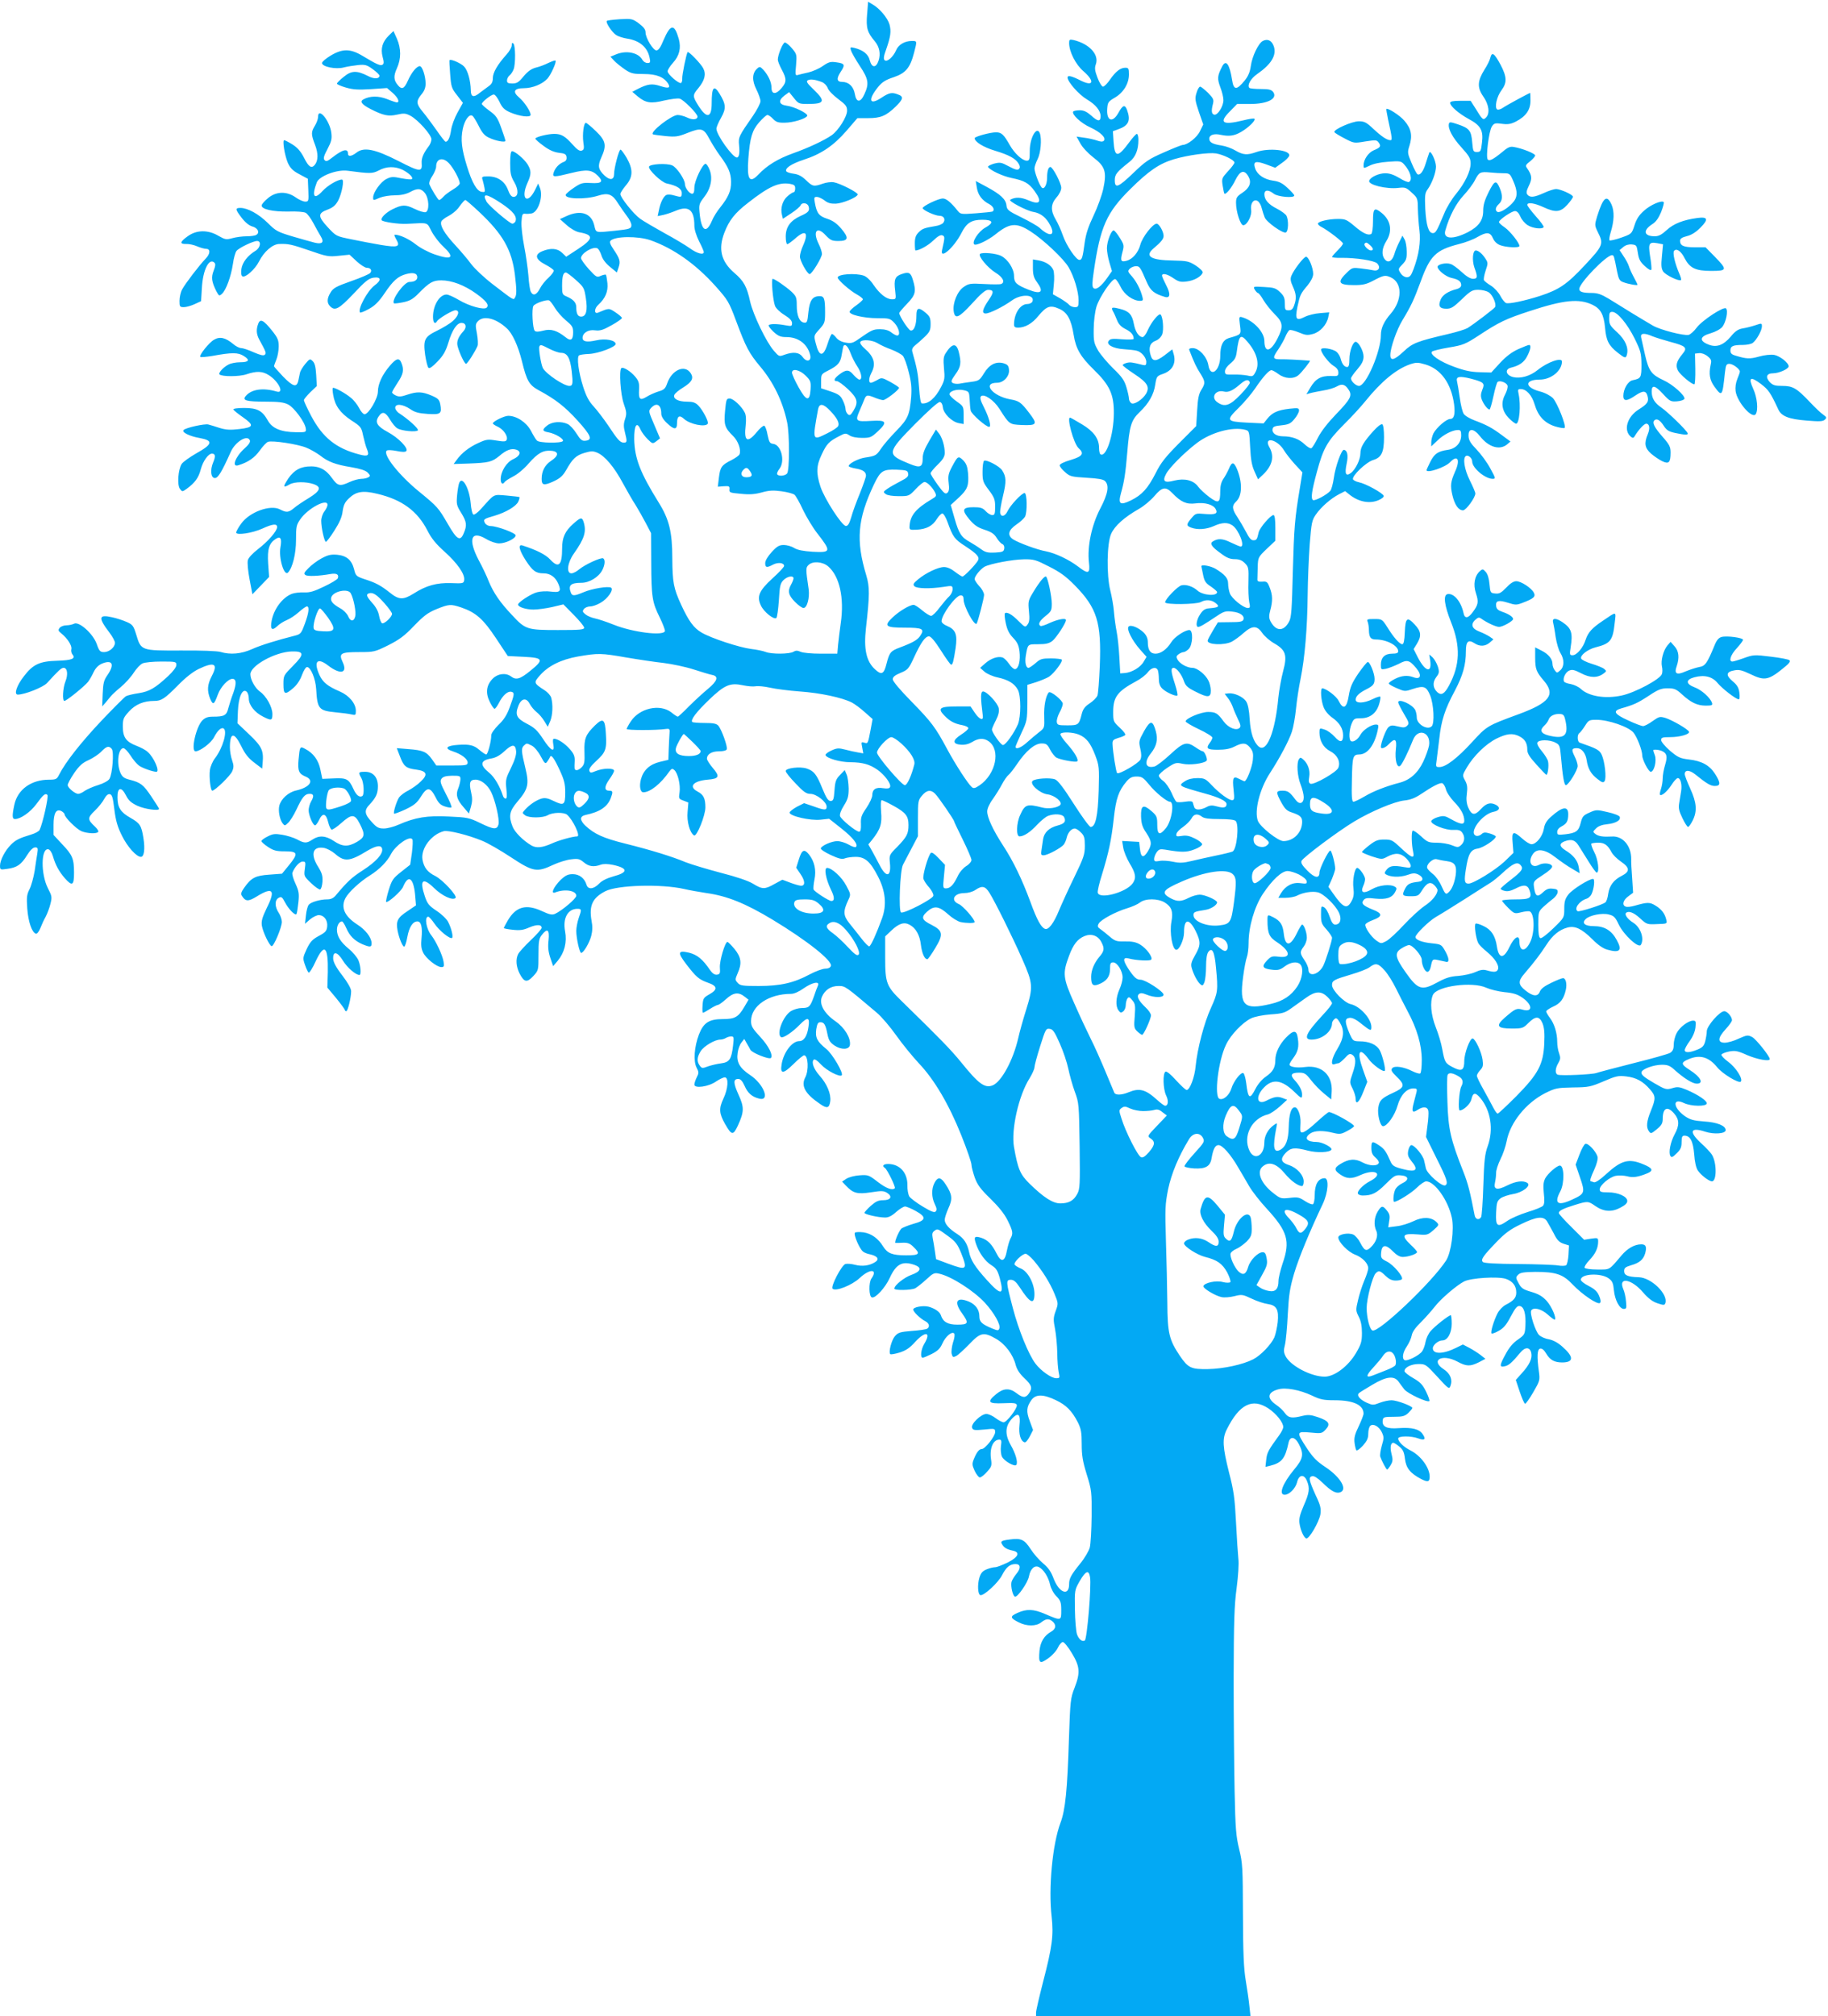 <?xml version="1.0" standalone="no"?>
<!DOCTYPE svg PUBLIC "-//W3C//DTD SVG 20010904//EN"
 "http://www.w3.org/TR/2001/REC-SVG-20010904/DTD/svg10.dtd">
<svg version="1.0" xmlns="http://www.w3.org/2000/svg"
 width="1161pt" height="1280pt" viewBox="0 0 1161 1280"
 preserveAspectRatio="xMidYMid meet">
<g transform="translate(0,1280) scale(0.1,-0.1)"
fill="#03a9f4" stroke="none">
<path d="M5507 12709 c-7 -87 1 -114 49 -171 30 -36 38 -80 24 -123 -16 -48
-43 -47 -56 2 -9 39 -42 65 -98 79 -26 6 -28 5 -21 -17 4 -13 29 -57 56 -98
55 -83 60 -112 29 -179 -25 -56 -52 -54 -61 2 -8 47 -39 76 -80 76 -35 0 -38
21 -9 65 29 43 25 52 -25 59 -39 6 -50 4 -89 -23 -24 -17 -66 -35 -92 -41 -27
-6 -57 -13 -67 -16 -16 -5 -17 1 -11 63 5 66 5 69 -26 106 -17 20 -37 37 -45
37 -13 0 -45 -78 -45 -109 0 -9 11 -37 25 -63 32 -59 31 -79 -1 -117 -35 -42
-64 -42 -64 2 0 36 -21 80 -52 114 -20 21 -23 22 -40 7 -31 -29 -33 -75 -4
-132 14 -28 26 -62 26 -74 0 -13 -21 -54 -47 -92 -92 -132 -94 -137 -89 -189
5 -48 0 -77 -14 -77 -27 0 -130 144 -130 183 0 9 13 41 30 70 33 59 31 85 -10
152 -36 59 -50 42 -50 -61 0 -94 -32 -99 -85 -14 -37 59 -37 66 0 110 41 50
51 89 31 127 -15 29 -93 110 -99 102 -8 -11 -36 -147 -34 -168 1 -13 -3 -26
-8 -28 -15 -5 -85 56 -85 74 0 9 15 33 34 54 41 45 53 94 37 152 -28 98 -52
96 -97 -8 -18 -45 -32 -65 -45 -65 -21 0 -69 79 -69 114 0 19 -12 34 -42 57
-41 30 -46 31 -121 27 -42 -3 -80 -7 -83 -11 -9 -9 33 -73 60 -90 12 -8 43
-18 68 -22 80 -12 131 -55 144 -123 6 -28 4 -32 -14 -32 -12 0 -26 9 -32 20
-25 46 -101 62 -167 35 l-36 -15 24 -26 c13 -14 44 -38 68 -55 39 -26 53 -29
121 -29 80 0 127 -19 154 -62 16 -27 1 -31 -51 -14 -52 17 -80 13 -143 -19
l-34 -18 34 -29 c51 -42 83 -47 169 -26 41 9 85 15 97 12 25 -6 114 -96 114
-114 0 -20 -32 -23 -66 -6 -19 9 -46 16 -60 16 -39 0 -180 -110 -157 -123 4
-2 40 -7 80 -11 64 -6 79 -4 137 19 90 36 105 32 141 -36 17 -31 46 -78 66
-105 55 -74 72 -113 72 -169 1 -56 -17 -97 -69 -162 -19 -23 -43 -61 -53 -86
-36 -84 -67 -63 -78 53 -5 51 -2 58 30 100 43 55 55 121 33 174 -8 20 -19 36
-25 36 -19 0 -71 -109 -71 -150 0 -28 -4 -40 -14 -40 -18 0 -46 38 -46 62 0
29 -53 107 -81 118 -35 15 -141 9 -147 -8 -6 -19 79 -100 113 -107 63 -13 95
-33 95 -60 0 -28 -2 -29 -48 -16 -18 6 -40 7 -48 4 -19 -7 -40 -49 -49 -97
l-8 -38 34 7 c19 4 55 16 81 27 82 35 118 5 118 -95 0 -24 12 -62 30 -99 17
-32 30 -63 30 -68 0 -21 -44 -9 -89 24 -25 18 -98 62 -161 96 -63 35 -133 76
-154 91 -42 30 -126 135 -126 157 0 8 16 32 35 55 46 53 47 101 5 175 -17 28
-34 52 -39 52 -10 0 -41 -117 -41 -155 0 -38 -26 -42 -61 -9 -40 38 -44 61
-20 114 35 77 29 106 -34 167 -30 29 -59 53 -64 53 -14 0 -23 -73 -16 -124 6
-38 4 -47 -10 -52 -13 -5 -29 5 -59 39 -47 53 -72 67 -116 67 -40 0 -120 -20
-120 -30 0 -5 23 -25 52 -46 36 -27 66 -40 97 -44 38 -4 47 -9 49 -27 2 -16
-3 -26 -20 -32 -28 -11 -53 -38 -62 -68 -9 -29 1 -29 114 -1 97 24 129 20 167
-18 37 -37 26 -50 -44 -46 -53 3 -64 0 -108 -30 -27 -18 -50 -38 -52 -44 -9
-28 124 -32 203 -7 67 21 93 11 130 -49 15 -24 40 -59 55 -79 16 -20 29 -46
29 -58 0 -23 -11 -26 -105 -36 -127 -13 -119 -15 -131 35 -18 76 -85 99 -174
59 l-44 -20 44 -39 c26 -23 60 -42 80 -45 91 -16 90 -41 -6 -104 l-78 -51 -26
25 c-30 29 -73 32 -126 10 -51 -21 -44 -52 20 -85 27 -14 51 -31 53 -37 2 -6
-12 -26 -32 -45 -21 -18 -46 -50 -56 -70 -21 -41 -43 -49 -58 -20 -5 9 -12 55
-15 102 -4 47 -16 131 -27 187 -11 56 -19 126 -17 155 3 46 6 53 23 51 11 -2
30 0 42 2 42 10 73 106 53 160 l-12 30 -19 -39 c-49 -100 -95 -59 -49 43 25
54 25 78 1 117 -21 34 -80 84 -99 84 -8 0 -12 -25 -12 -76 0 -63 4 -83 26
-120 29 -50 27 -94 -5 -94 -12 0 -24 14 -35 45 -21 55 -66 85 -126 85 -39 0
-42 -2 -35 -22 4 -13 9 -36 12 -51 5 -26 3 -28 -18 -25 -30 4 -62 59 -94 165
-33 107 -40 166 -26 235 12 56 41 96 61 83 6 -3 24 -32 40 -64 21 -43 38 -63
65 -75 43 -21 105 -32 105 -20 0 5 -12 42 -27 83 -23 64 -33 78 -75 108 -26
19 -48 39 -48 43 0 13 60 60 76 60 8 0 24 -21 36 -46 17 -37 31 -51 67 -67 60
-26 131 -35 131 -16 0 22 -40 82 -73 110 -44 37 -32 59 30 59 55 0 118 26 150
61 22 25 59 106 51 114 -3 3 -22 -4 -44 -14 -21 -11 -58 -25 -80 -30 -30 -8
-52 -24 -79 -56 -30 -37 -42 -45 -71 -45 -27 0 -34 4 -34 19 0 10 7 25 16 32
9 7 21 25 26 39 13 33 12 150 -1 163 -8 8 -11 5 -11 -11 0 -12 -15 -39 -34
-59 -57 -64 -86 -114 -86 -149 0 -24 -7 -38 -26 -51 -14 -10 -38 -28 -54 -40
-42 -35 -60 -30 -60 15 -1 58 -19 125 -42 149 -19 21 -85 50 -93 41 -2 -1 0
-42 4 -89 6 -80 9 -90 44 -134 l37 -48 -34 -61 c-19 -34 -37 -83 -41 -111 -7
-49 -20 -75 -35 -75 -4 0 -30 33 -58 74 -28 40 -67 92 -87 116 -42 50 -43 68
-9 110 19 22 27 43 27 69 0 48 -21 111 -37 111 -20 0 -53 -41 -76 -93 -22 -50
-38 -58 -62 -29 -28 32 -30 59 -7 109 27 60 27 124 0 187 l-22 49 -29 -28
c-41 -40 -54 -83 -40 -136 9 -33 9 -44 -1 -50 -14 -8 -36 2 -126 56 -78 47
-128 47 -203 2 -30 -18 -55 -39 -55 -47 0 -24 89 -42 139 -28 23 6 64 12 91
15 44 4 55 1 92 -26 24 -17 43 -36 43 -41 0 -22 -35 -23 -74 -2 -71 36 -105
34 -153 -6 -24 -19 -43 -38 -43 -43 0 -5 26 -16 57 -25 45 -13 78 -15 159 -10
l102 7 36 -31 c34 -30 47 -60 26 -60 -5 0 -33 9 -62 21 -54 21 -108 21 -150
-2 -25 -13 -11 -32 45 -61 82 -42 114 -48 168 -36 44 10 55 9 86 -7 48 -26
133 -121 133 -149 0 -13 -8 -34 -19 -47 -31 -41 -45 -73 -43 -103 5 -60 -10
-59 -146 11 -151 77 -221 91 -268 54 -31 -24 -54 -27 -54 -7 0 36 -33 28 -101
-25 -30 -24 -39 -26 -48 -15 -9 10 -4 27 19 70 25 48 29 64 24 104 -10 77 -84
165 -84 100 0 -13 -9 -38 -20 -56 -25 -41 -25 -54 1 -122 21 -55 20 -100 -2
-127 -21 -25 -39 -13 -68 45 -21 41 -42 65 -74 85 -24 15 -48 27 -52 27 -13 0
3 -97 23 -144 16 -34 31 -50 73 -72 l54 -29 3 -72 c3 -70 2 -73 -20 -73 -12 0
-40 12 -62 28 -56 39 -122 37 -173 -5 -21 -17 -39 -37 -41 -46 -5 -25 70 -42
172 -40 48 2 97 -2 107 -8 11 -5 33 -35 50 -67 16 -31 38 -69 47 -84 22 -36 8
-50 -38 -39 -19 5 -82 22 -139 39 -97 29 -109 35 -160 86 -59 58 -127 95 -173
96 -36 0 -35 -8 7 -63 23 -30 47 -49 68 -55 34 -9 49 -39 25 -53 -7 -5 -34 -9
-60 -9 -26 0 -67 -5 -92 -12 -40 -11 -47 -9 -89 15 -66 39 -139 38 -195 -3
-50 -36 -53 -50 -9 -49 17 1 49 -6 69 -15 21 -9 47 -16 58 -16 27 0 26 -31 -3
-61 -40 -41 -133 -163 -150 -196 -10 -18 -17 -50 -17 -73 0 -37 2 -40 28 -40
15 0 46 9 68 19 l41 19 5 83 c6 115 46 195 80 161 8 -8 6 -22 -5 -50 -17 -43
-13 -71 17 -131 17 -31 18 -32 36 -16 26 24 57 109 69 188 5 38 16 76 23 84
16 20 106 63 131 63 28 0 21 -43 -10 -62 -50 -30 -84 -74 -90 -116 -3 -24 -1
-42 6 -46 18 -12 81 44 106 94 31 62 86 110 128 111 58 2 77 -2 194 -42 106
-37 120 -40 184 -33 l69 7 45 -42 c24 -22 53 -41 64 -41 25 0 36 -17 22 -33
-5 -7 -60 -31 -121 -52 -94 -33 -114 -44 -130 -71 -24 -38 -25 -67 -4 -88 31
-32 56 -19 149 79 75 80 96 97 127 102 49 7 52 -16 7 -49 -46 -34 -110 -154
-92 -172 3 -3 28 7 55 22 37 20 63 45 99 98 55 82 86 110 139 124 45 12 70 5
70 -20 0 -19 -19 -30 -50 -30 -33 0 -117 -116 -98 -136 3 -2 29 1 59 7 43 9
63 21 99 58 67 68 89 81 143 81 66 0 146 -30 221 -84 65 -47 84 -72 67 -89
-17 -17 -112 10 -176 48 -32 19 -67 35 -79 35 -44 0 -86 -68 -86 -141 0 -38
12 -51 26 -28 11 18 97 69 116 69 30 0 21 -35 -16 -68 -19 -17 -64 -44 -99
-61 -81 -39 -90 -57 -77 -154 6 -39 15 -76 21 -82 7 -7 25 6 58 40 37 39 52
65 69 121 24 80 54 124 83 124 29 0 35 -28 12 -53 -33 -36 -44 -65 -37 -94 11
-43 44 -113 54 -113 8 0 58 78 73 114 4 10 2 45 -4 78 -10 52 -10 61 6 78 35
39 114 20 183 -44 36 -32 72 -110 97 -210 30 -124 46 -151 107 -184 106 -57
166 -104 246 -192 86 -95 97 -123 51 -128 -22 -3 -32 5 -58 46 -17 27 -42 54
-56 60 -41 19 -99 15 -129 -9 -35 -27 -33 -37 8 -44 43 -8 99 -42 91 -55 -9
-15 -152 -13 -165 3 -7 6 -24 35 -38 62 -29 54 -91 95 -144 95 -26 0 -98 -36
-98 -48 0 -4 15 -14 33 -22 35 -17 64 -59 55 -82 -5 -12 -16 -13 -65 -5 -54 9
-64 8 -114 -15 -60 -27 -108 -65 -138 -107 l-20 -27 92 3 c133 5 151 10 198
48 45 39 77 50 108 40 34 -11 25 -40 -19 -60 -43 -19 -80 -78 -80 -128 0 -27
13 -36 25 -17 4 6 28 21 54 35 27 13 70 49 99 83 57 65 92 85 143 80 49 -4 49
-31 0 -63 -41 -27 -61 -66 -61 -116 0 -40 14 -43 74 -16 43 20 60 35 82 73 41
73 63 93 117 109 41 12 54 12 80 1 48 -20 108 -91 162 -192 27 -49 63 -113 82
-141 18 -29 47 -81 65 -115 l33 -63 1 -185 c1 -222 6 -253 54 -350 20 -41 35
-81 33 -87 -11 -32 -205 -7 -323 40 -47 19 -102 37 -122 41 -20 4 -47 15 -59
25 -20 16 -21 21 -10 35 7 9 25 16 40 16 14 0 44 10 65 23 45 25 86 84 67 96
-18 11 -122 -6 -175 -29 -57 -24 -72 -25 -80 -4 -19 48 -2 64 67 64 50 0 109
36 132 80 17 33 20 66 6 75 -13 8 -116 -39 -153 -70 -16 -14 -38 -25 -49 -25
-34 0 -25 69 16 126 67 95 81 139 61 202 -10 30 -19 28 -67 -15 -51 -46 -69
-86 -69 -155 0 -107 -22 -128 -75 -71 -29 32 -87 61 -177 90 -30 9 -21 -29 21
-95 44 -67 64 -82 113 -82 43 0 76 -24 94 -67 20 -47 11 -56 -47 -49 -27 4
-66 2 -88 -4 -39 -10 -121 -64 -121 -78 0 -16 50 -32 98 -32 26 0 79 7 119 16
l71 17 66 -67 c36 -36 66 -73 66 -81 0 -13 -27 -15 -166 -15 -197 0 -207 3
-293 96 -76 80 -117 141 -147 213 -12 32 -41 93 -64 135 -69 132 -49 191 46
135 28 -17 64 -29 84 -29 41 0 105 31 105 51 0 15 -116 58 -157 59 -17 0 -31
8 -38 19 -12 24 -8 27 62 47 71 21 137 60 150 90 6 13 9 26 7 28 -2 2 -39 6
-82 10 -88 7 -73 14 -165 -88 -19 -21 -39 -35 -45 -33 -7 2 -15 35 -18 75 -9
96 -55 174 -73 125 -4 -10 -10 -45 -13 -78 -5 -55 -3 -65 26 -111 35 -57 38
-79 16 -130 -22 -53 -43 -41 -100 58 -61 105 -65 110 -186 209 -127 104 -229
234 -203 258 5 5 31 4 62 -2 35 -7 55 -8 62 -1 17 17 -52 87 -119 122 -66 36
-81 61 -57 97 24 36 43 31 73 -19 14 -24 35 -49 46 -55 26 -17 122 -26 131
-13 6 10 -60 70 -117 107 -15 9 -27 26 -27 36 0 28 47 24 95 -8 30 -21 54 -27
112 -31 82 -5 90 1 79 62 -6 29 -14 37 -56 55 -59 25 -91 26 -154 5 -37 -13
-53 -14 -72 -5 -13 6 -24 15 -24 20 0 5 16 32 35 61 36 54 42 81 25 124 -14
37 -33 32 -74 -16 -48 -56 -76 -116 -76 -164 0 -44 -59 -144 -85 -144 -8 0
-23 17 -34 39 -11 21 -34 51 -52 65 -35 30 -109 70 -115 63 -3 -2 -2 -22 2
-44 11 -68 44 -114 114 -161 62 -40 65 -44 76 -97 7 -31 17 -69 24 -85 18 -43
7 -50 -49 -35 -146 38 -232 107 -304 243 -26 49 -47 95 -47 101 0 7 19 29 41
51 l41 39 -4 71 c-3 50 -9 75 -22 87 -17 17 -19 16 -47 -17 -16 -19 -32 -45
-34 -57 -3 -13 -7 -34 -10 -48 -10 -47 -33 -41 -96 23 -32 34 -59 64 -59 67 0
3 7 22 15 42 8 19 15 57 15 83 0 40 -6 55 -41 99 -55 69 -76 80 -89 46 -14
-37 -12 -66 6 -100 44 -80 46 -87 36 -97 -8 -8 -28 -3 -70 15 -33 15 -69 27
-80 27 -11 0 -34 11 -50 25 -50 42 -86 50 -123 28 -33 -19 -96 -99 -87 -109 4
-3 37 0 75 6 125 23 165 23 201 0 42 -26 33 -40 -24 -40 -25 0 -57 -6 -72 -14
-34 -17 -67 -54 -58 -63 15 -15 126 -15 172 1 63 21 100 20 140 -5 62 -38 102
-119 52 -105 -88 26 -162 15 -198 -29 -23 -27 4 -35 125 -35 84 0 118 -4 145
-18 38 -19 108 -114 112 -153 3 -23 1 -24 -63 -23 -94 1 -150 24 -178 74 -35
63 -67 80 -151 80 -41 0 -70 -4 -68 -10 2 -5 28 -26 58 -47 76 -53 73 -66 -20
-77 -59 -7 -85 -5 -125 7 -27 9 -60 19 -72 22 -23 6 -142 -20 -157 -35 -14
-14 38 -40 103 -51 87 -16 82 -39 -22 -97 -42 -24 -84 -54 -93 -67 -23 -35
-30 -135 -11 -159 14 -19 15 -19 43 1 51 37 75 69 89 123 14 53 48 100 71 100
22 0 24 -17 8 -55 -21 -50 -15 -100 11 -100 20 0 44 40 100 165 29 66 107 113
122 74 4 -11 -8 -28 -35 -52 -57 -51 -83 -120 -39 -106 63 19 104 48 137 94
19 27 43 52 52 55 28 10 190 -15 243 -37 28 -11 66 -34 87 -49 51 -41 100 -59
198 -75 58 -10 90 -20 105 -34 17 -18 18 -22 5 -30 -8 -5 -28 -10 -45 -10 -16
0 -50 -9 -74 -20 -62 -29 -76 -26 -112 24 -42 59 -86 80 -156 74 -58 -5 -99
-34 -136 -98 -20 -33 -15 -37 23 -15 30 17 102 18 150 2 54 -18 46 -43 -29
-89 -35 -21 -77 -49 -93 -63 -35 -29 -48 -31 -90 -9 -61 32 -194 -17 -246 -90
-18 -24 -32 -50 -32 -57 0 -19 102 -4 166 25 65 30 94 33 94 10 0 -25 -56 -90
-121 -140 -35 -27 -62 -56 -65 -71 -4 -15 1 -69 11 -121 l18 -95 53 55 53 55
-6 85 c-6 92 6 130 49 157 30 19 39 2 29 -54 -12 -67 23 -185 48 -160 29 30
51 119 51 207 0 84 2 95 27 131 48 70 173 136 173 92 0 -9 -9 -28 -20 -42 -11
-14 -20 -41 -20 -59 0 -45 20 -134 30 -134 4 0 29 32 54 72 32 50 48 86 52
122 6 40 14 58 41 83 45 43 88 50 179 28 157 -37 255 -109 319 -234 25 -49 53
-84 109 -134 81 -73 129 -142 124 -179 -3 -22 -6 -23 -83 -20 -91 3 -158 -15
-239 -67 -66 -41 -93 -40 -152 8 -57 45 -89 62 -162 85 -49 17 -53 20 -63 61
-15 59 -47 87 -108 93 -40 3 -58 -1 -99 -23 -28 -15 -65 -43 -83 -62 -28 -28
-31 -35 -19 -44 14 -9 82 -7 161 7 38 6 53 -4 44 -28 -3 -7 -42 -31 -87 -52
-64 -31 -91 -39 -128 -37 -25 1 -60 -3 -76 -9 -60 -23 -115 -96 -129 -172 -10
-53 2 -65 34 -35 14 14 42 32 62 40 20 8 55 31 77 51 22 20 45 36 51 36 17 0
13 -39 -13 -110 -21 -58 -27 -66 -57 -74 -122 -31 -223 -62 -278 -87 -69 -31
-138 -37 -201 -18 -20 6 -125 10 -251 9 -254 -1 -253 -1 -284 101 -17 56 -23
64 -60 80 -22 10 -64 24 -93 30 -87 20 -90 -2 -15 -100 18 -24 33 -52 33 -62
0 -28 -36 -59 -69 -59 -25 0 -31 6 -47 52 -24 66 -113 145 -144 128 -10 -5
-32 -10 -48 -10 -16 0 -36 -7 -43 -16 -11 -14 -10 -19 11 -36 39 -32 68 -77
63 -99 -3 -10 0 -26 7 -34 22 -27 -3 -37 -97 -40 -111 -3 -154 -23 -211 -98
-47 -60 -65 -117 -39 -117 44 0 162 47 186 74 72 79 90 96 105 96 24 0 29 -42
12 -85 -17 -41 -22 -125 -7 -125 13 0 127 92 150 121 10 13 26 41 36 63 13 26
30 43 53 53 66 27 81 -5 35 -72 -24 -34 -28 -52 -31 -120 l-3 -80 22 25 c12
14 26 32 33 40 6 8 34 34 63 58 28 23 65 64 82 91 17 26 42 53 56 59 14 7 68
12 120 12 91 0 95 -1 95 -22 0 -13 -20 -40 -52 -70 -83 -77 -119 -98 -188
-109 -35 -5 -71 -14 -80 -19 -9 -5 -80 -76 -157 -157 -129 -137 -227 -261
-267 -340 -15 -30 -20 -33 -64 -33 -114 0 -200 -62 -221 -159 -15 -70 -14 -91
4 -91 35 0 97 43 135 94 45 62 58 72 71 59 9 -9 -30 -182 -50 -223 -5 -8 -28
-21 -52 -28 -79 -24 -100 -35 -130 -65 -37 -37 -69 -98 -69 -133 0 -26 1 -27
47 -20 61 8 88 27 125 87 20 32 38 49 51 49 17 0 19 -5 14 -37 -4 -21 -11 -72
-17 -112 -7 -41 -21 -93 -32 -115 -18 -35 -20 -52 -15 -124 6 -83 29 -152 55
-160 7 -2 19 13 28 35 8 21 23 54 34 73 10 19 24 56 30 81 11 43 10 50 -16
100 -46 91 -44 256 3 247 10 -2 22 -20 29 -44 16 -56 39 -97 75 -139 48 -54
59 -47 59 34 0 90 -10 113 -76 182 l-54 58 0 65 c0 74 17 104 51 86 10 -6 19
-15 19 -20 0 -19 75 -93 107 -107 36 -15 99 -18 107 -4 3 4 -6 19 -20 32 -49
46 -50 56 -2 102 24 23 51 57 60 75 12 22 24 32 35 30 15 -3 20 -21 29 -96 9
-72 20 -111 48 -167 35 -71 92 -135 121 -135 20 0 27 49 16 118 -13 82 -22 95
-83 130 -62 35 -82 65 -82 130 -1 64 25 70 54 12 16 -32 33 -47 73 -66 46 -21
137 -34 137 -19 0 3 -22 38 -49 78 -51 76 -68 89 -139 107 -35 9 -46 18 -58
45 -25 60 -13 155 20 155 8 0 28 -21 45 -47 17 -27 41 -55 54 -64 20 -15 88
-39 110 -39 24 0 -15 91 -55 126 -12 12 -45 29 -71 39 -66 25 -87 54 -87 122
0 49 4 57 40 97 42 45 93 66 160 66 45 0 66 14 150 99 49 50 95 86 132 104 99
47 124 34 84 -43 -30 -57 -32 -95 -11 -147 18 -42 25 -37 49 29 18 48 65 98
92 98 25 0 27 -28 6 -88 -12 -31 -26 -76 -32 -98 -11 -46 -25 -54 -98 -54 -32
0 -49 -6 -67 -24 -40 -40 -75 -196 -43 -196 28 0 99 53 117 89 23 44 46 65 61
56 26 -16 -5 -124 -54 -188 -16 -20 -30 -54 -33 -76 -6 -44 4 -131 15 -131 17
0 116 96 127 124 10 24 10 37 -1 69 -8 22 -14 59 -14 82 0 97 27 99 72 8 24
-50 46 -77 83 -105 l50 -38 3 37 c7 77 -5 104 -85 180 l-75 71 3 79 c4 90 29
144 55 122 8 -6 14 -26 14 -44 0 -41 37 -88 91 -115 53 -27 59 -25 59 17 0 44
-39 114 -79 142 -31 22 -61 76 -61 110 0 55 158 142 263 145 80 2 81 -18 8
-91 -60 -61 -61 -62 -61 -117 0 -67 10 -70 64 -23 23 20 43 51 54 82 11 29 24
50 32 50 23 0 54 -74 58 -140 7 -125 17 -137 120 -147 42 -4 89 -10 105 -14
25 -6 27 -4 27 23 0 46 -42 97 -102 123 -77 33 -108 58 -129 104 -39 86 -15
114 53 62 80 -62 128 -51 94 21 -26 55 -12 63 104 63 96 0 100 1 187 44 71 36
103 60 163 123 62 64 87 83 143 106 79 32 90 32 154 11 95 -32 142 -74 223
-196 l75 -113 100 -5 c126 -6 132 -17 43 -89 -65 -53 -90 -60 -122 -36 -33 25
-84 19 -116 -13 -41 -41 -48 -90 -20 -147 12 -25 26 -45 31 -45 5 0 17 17 28
38 24 47 55 75 78 70 22 -5 21 -15 -10 -99 -18 -49 -37 -79 -71 -111 -26 -26
-46 -54 -46 -66 0 -39 -22 -122 -32 -122 -6 0 -26 14 -45 30 -33 29 -63 36
-133 31 -77 -5 -91 -23 -32 -42 52 -17 92 -47 92 -70 0 -17 -8 -19 -99 -19
l-100 0 -28 40 c-34 47 -56 57 -150 64 l-73 6 20 -52 c24 -64 39 -76 102 -84
69 -9 78 -31 30 -76 -20 -20 -56 -45 -79 -57 -23 -11 -49 -31 -58 -43 -16 -24
-39 -97 -32 -104 2 -2 35 10 72 27 56 27 73 41 98 81 39 63 59 62 92 -1 19
-39 32 -52 60 -61 20 -7 39 -9 42 -6 4 3 -12 42 -35 85 -35 68 -39 81 -28 97
10 13 27 18 67 19 51 0 54 -1 53 -25 -1 -14 -7 -39 -14 -56 -17 -40 -8 -71 34
-119 l34 -40 13 43 c9 33 10 54 1 92 -14 61 -8 80 28 80 35 0 76 -32 99 -78
26 -52 55 -176 47 -206 -9 -35 -31 -33 -117 9 -68 33 -81 36 -198 41 -138 7
-213 -5 -320 -52 -29 -13 -71 -24 -93 -24 -32 0 -45 6 -74 38 -50 53 -53 77
-16 115 40 43 52 69 52 115 0 57 -30 92 -81 92 -43 0 -45 -3 -24 -40 16 -28
20 -106 6 -114 -18 -11 -39 6 -56 44 -29 64 -43 72 -125 68 l-73 -3 -12 58
c-12 61 -45 106 -98 133 -32 17 -33 16 -41 -70 -6 -69 2 -89 44 -106 59 -24
29 -69 -60 -89 -49 -11 -95 -53 -106 -96 -8 -32 2 -86 20 -111 14 -18 15 -18
35 1 12 10 36 48 53 84 38 81 54 101 85 101 26 0 29 -14 8 -50 -8 -14 -14 -38
-15 -53 0 -32 27 -97 41 -97 5 0 17 16 26 35 22 47 44 41 57 -14 6 -25 16 -46
22 -48 6 -2 34 17 62 42 66 59 85 58 117 -5 35 -69 33 -85 -18 -115 -57 -33
-92 -31 -146 5 -52 35 -94 38 -136 10 -38 -25 -51 -25 -99 1 -21 11 -63 24
-93 29 -47 8 -61 6 -94 -11 -21 -10 -39 -24 -39 -29 0 -5 19 -22 42 -37 35
-23 52 -28 107 -28 83 0 87 -13 27 -87 l-45 -55 -80 -6 c-88 -6 -115 -19 -160
-83 -19 -27 -23 -39 -15 -51 23 -37 40 -38 94 -5 103 64 122 42 64 -73 -29
-61 -35 -82 -31 -112 7 -41 47 -125 62 -130 13 -4 65 119 65 154 0 15 -9 42
-20 58 -26 39 -26 81 0 95 17 9 22 5 39 -27 22 -43 66 -89 74 -76 3 4 8 37 12
73 6 57 3 72 -18 119 -14 29 -23 61 -20 70 13 35 45 71 65 71 19 0 20 -4 14
-47 -6 -45 -5 -47 40 -90 25 -24 51 -42 57 -40 7 2 13 24 15 49 2 37 -3 55
-27 94 -51 80 -36 132 35 121 19 -3 51 -20 70 -36 61 -54 93 -52 206 17 57 34
91 39 95 12 6 -31 -39 -81 -119 -133 -75 -48 -101 -73 -175 -161 -15 -18 -31
-26 -55 -26 -44 0 -103 -17 -117 -34 -7 -8 -15 -38 -18 -67 l-6 -54 32 28 c18
15 43 27 55 27 34 0 58 -32 54 -72 -3 -28 -10 -37 -53 -60 -41 -22 -55 -37
-77 -83 -25 -55 -26 -58 -11 -101 8 -24 19 -46 23 -49 5 -3 25 28 44 70 56
120 81 98 78 -67 l-3 -98 56 -67 c30 -37 55 -71 55 -75 0 -4 4 -8 9 -8 10 0
31 86 31 127 0 17 -21 54 -56 100 -39 50 -56 83 -58 105 -2 52 26 47 62 -11
27 -44 81 -91 105 -91 12 0 8 58 -7 94 -8 18 -35 51 -61 72 -53 44 -75 80 -75
122 0 27 15 52 32 52 5 0 17 -19 27 -42 22 -51 53 -81 103 -103 49 -20 58 -19
58 6 0 36 -38 86 -92 120 -80 52 -105 108 -74 167 20 38 91 104 157 145 59 37
109 88 133 136 30 56 119 118 135 92 4 -6 2 -45 -3 -86 l-11 -75 -57 -45 c-52
-41 -59 -51 -79 -115 -12 -39 -19 -73 -17 -76 10 -9 97 68 108 96 33 79 65 58
76 -47 l6 -71 -56 -38 c-61 -40 -72 -62 -61 -122 9 -47 31 -102 42 -102 5 0
14 27 20 61 12 65 35 99 64 99 24 0 33 -37 26 -108 -4 -40 -2 -65 10 -89 17
-37 87 -93 116 -93 17 0 19 5 14 35 -7 42 -48 129 -77 166 -33 40 -46 119 -20
119 5 0 23 -20 40 -45 31 -45 97 -98 111 -90 9 6 -4 62 -25 102 -9 18 -42 50
-73 70 -49 33 -59 45 -75 93 -35 104 -14 123 60 51 50 -49 117 -80 135 -62 13
13 -80 114 -128 139 -51 25 -73 55 -82 105 -11 70 57 160 136 180 28 7 153
-24 241 -60 36 -14 119 -62 184 -105 143 -94 165 -98 271 -48 33 15 83 31 111
34 46 6 55 3 82 -19 32 -27 64 -31 107 -15 17 6 43 6 78 -1 97 -21 98 -48 3
-73 -42 -12 -73 -27 -92 -47 -34 -35 -70 -38 -79 -6 -13 42 -46 67 -87 67 -31
0 -46 -7 -78 -37 -44 -44 -65 -91 -34 -79 61 24 134 12 134 -21 0 -18 -90 -94
-135 -115 -19 -8 -34 -5 -82 17 -101 47 -166 30 -218 -59 -14 -24 -25 -45 -25
-48 0 -3 26 -8 57 -11 45 -5 67 -2 105 15 48 20 78 19 78 -3 0 -7 -31 -42 -69
-78 -38 -36 -74 -76 -80 -88 -17 -33 -13 -80 9 -124 29 -56 47 -59 87 -16 33
36 33 37 33 136 0 84 3 102 21 125 35 45 50 35 43 -33 -5 -42 -2 -73 11 -112
l18 -53 29 34 c43 52 60 118 47 187 -16 83 17 143 78 143 27 0 28 -4 8 -60 -8
-23 -15 -60 -15 -80 0 -47 21 -140 31 -140 15 0 53 65 64 108 8 31 9 62 2 96
-17 97 6 146 88 188 76 39 353 47 500 14 33 -8 97 -19 142 -26 130 -18 247
-65 418 -168 222 -134 384 -263 372 -295 -4 -11 -17 -17 -36 -17 -16 0 -60
-16 -98 -36 -100 -54 -186 -74 -324 -74 -103 0 -118 2 -134 20 -17 19 -17 21
0 61 28 62 23 101 -20 154 -21 25 -41 45 -45 45 -15 0 -51 -121 -48 -163 3
-37 0 -42 -18 -45 -15 -2 -29 7 -45 30 -46 68 -81 96 -131 109 -73 17 -77 3
-20 -72 64 -83 80 -97 138 -118 61 -21 64 -43 9 -74 -37 -21 -40 -26 -43 -70
-2 -26 -1 -47 3 -47 3 0 23 11 45 25 22 14 44 25 50 25 5 0 27 15 48 34 50 46
82 50 123 17 l23 -18 -27 -46 c-38 -65 -60 -77 -136 -77 -88 0 -123 -23 -152
-98 -30 -79 -36 -169 -15 -210 15 -29 15 -35 1 -62 -8 -16 -15 -37 -15 -46 0
-26 90 -14 138 20 21 14 46 26 55 26 26 0 22 -71 -9 -136 -29 -62 -27 -93 11
-160 42 -73 51 -74 81 -11 41 90 41 117 4 198 -33 73 -34 99 -1 99 14 0 26
-13 40 -44 20 -46 47 -70 93 -81 71 -18 29 92 -57 149 -68 45 -89 83 -80 142
3 24 14 53 24 65 l18 23 14 -25 c8 -13 19 -33 25 -44 10 -20 119 -63 130 -52
16 16 -14 76 -67 133 -50 54 -59 69 -59 101 0 97 112 173 254 173 19 0 49 13
80 35 54 38 104 48 91 18 -5 -10 -17 -43 -27 -73 -23 -63 -30 -70 -78 -70 -19
0 -49 -9 -66 -19 -51 -31 -95 -147 -63 -166 12 -8 73 32 119 80 49 50 64 47
55 -12 -8 -61 -29 -93 -59 -93 -45 0 -100 -71 -112 -148 -10 -62 10 -62 75 2
31 31 62 56 68 56 26 0 31 -96 7 -141 -28 -54 0 -104 93 -167 45 -32 60 -28
66 16 6 47 -21 111 -68 163 -37 42 -53 85 -37 101 6 6 22 -4 47 -31 35 -38
118 -81 131 -68 13 13 -60 137 -98 167 -59 48 -71 72 -64 125 6 35 11 45 26
45 24 0 33 -14 45 -75 8 -40 17 -54 45 -73 43 -29 94 -27 98 4 6 44 -34 110
-92 150 -72 50 -105 109 -86 155 19 44 56 69 105 69 44 0 43 0 244 -170 30
-25 85 -90 124 -145 39 -55 103 -133 142 -175 99 -104 191 -260 270 -457 36
-90 65 -174 65 -188 0 -13 10 -50 21 -82 17 -46 37 -73 99 -133 52 -51 88 -95
109 -137 34 -69 37 -84 19 -116 -7 -12 -17 -47 -23 -77 -13 -72 -36 -78 -66
-18 -29 58 -55 85 -96 99 -44 14 -50 7 -34 -39 20 -58 58 -110 98 -135 30 -19
39 -33 53 -83 29 -109 8 -111 -83 -10 -75 83 -102 126 -112 176 -12 56 -33 88
-75 115 -52 33 -80 64 -80 91 0 12 11 45 24 74 27 59 24 87 -19 152 -30 46
-49 48 -70 8 -20 -38 -19 -91 2 -135 13 -26 14 -38 5 -47 -8 -8 -29 0 -82 32
-40 24 -78 53 -85 64 -7 12 -13 44 -12 71 1 80 -49 135 -123 135 -30 0 -40
-13 -20 -25 15 -10 70 -122 63 -129 -16 -15 -53 -2 -108 40 -57 44 -62 46
-116 42 -31 -2 -69 -12 -84 -22 l-27 -18 24 -25 c46 -49 72 -56 159 -43 69 11
82 10 104 -4 35 -23 22 -46 -26 -46 -31 0 -47 -8 -79 -36 -22 -20 -40 -40 -40
-44 0 -10 89 -30 132 -30 21 0 43 11 69 35 22 19 47 35 57 35 9 0 40 -13 67
-28 71 -39 68 -60 -14 -82 -34 -10 -69 -24 -77 -31 -17 -18 -46 -89 -37 -90 5
-1 25 0 47 1 30 1 45 -4 67 -26 47 -45 39 -54 -46 -54 -88 0 -118 12 -146 56
-31 51 -74 82 -125 90 -25 3 -50 2 -54 -2 -11 -11 29 -103 51 -120 8 -7 28
-15 46 -18 47 -11 60 -31 31 -49 -36 -23 -82 -29 -128 -17 -22 6 -50 8 -61 5
-24 -8 -95 -143 -81 -157 19 -19 123 22 172 68 65 61 118 58 74 -4 -17 -25
-16 -113 3 -119 22 -8 86 62 114 124 41 89 80 109 158 82 47 -17 40 -41 -18
-62 -47 -16 -111 -67 -111 -88 0 -13 107 -11 133 2 12 7 44 32 70 56 42 39 51
44 80 37 77 -16 221 -108 293 -186 59 -65 100 -138 91 -162 -6 -15 -9 -15 -44
-1 -68 28 -83 43 -83 78 0 42 -24 75 -66 93 -79 33 -98 0 -44 -74 45 -63 41
-72 -30 -72 -61 0 -91 17 -105 61 -7 21 -40 43 -78 53 -36 9 -97 -3 -97 -18 0
-15 46 -59 78 -75 24 -13 29 -35 10 -47 -6 -4 -50 -11 -97 -14 -74 -6 -87 -10
-107 -33 -22 -25 -42 -102 -30 -114 3 -4 30 1 60 10 40 13 64 29 98 67 66 72
104 64 58 -12 -21 -35 -27 -88 -10 -88 6 0 32 11 58 24 37 19 53 34 67 66 20
45 60 79 75 64 5 -5 3 -28 -7 -56 -8 -26 -12 -59 -9 -73 6 -22 9 -24 29 -14
12 6 49 40 83 75 71 75 92 79 170 34 58 -33 109 -101 125 -167 8 -28 25 -55
55 -83 47 -44 53 -63 28 -98 -20 -28 -38 -28 -78 3 -44 34 -83 32 -129 -6 -61
-50 -51 -62 45 -58 69 3 83 1 86 -12 4 -20 -64 -109 -84 -109 -8 0 -31 12 -50
26 -19 15 -46 27 -60 27 -34 -1 -100 -64 -90 -88 5 -15 15 -17 76 -11 69 7 70
7 70 -17 0 -26 -64 -107 -85 -107 -16 0 -31 -18 -49 -61 -13 -32 -13 -39 4
-77 11 -23 26 -42 33 -42 8 0 29 16 46 36 29 32 31 40 25 80 -10 69 13 124 53
124 13 0 15 -8 10 -41 -3 -23 0 -53 6 -66 13 -29 83 -68 92 -53 11 17 -5 72
-36 126 -41 73 -35 128 19 178 32 28 44 12 37 -52 -6 -58 7 -101 32 -109 7 -3
21 14 33 37 l21 41 -21 57 c-23 61 -21 89 11 134 27 37 75 37 154 -1 66 -31
103 -68 141 -142 20 -41 24 -63 24 -137 0 -72 6 -109 32 -193 31 -100 32 -110
31 -265 -1 -88 -6 -178 -12 -200 -6 -21 -32 -66 -59 -99 -60 -74 -72 -96 -72
-133 0 -78 -63 -56 -98 35 -17 46 -35 71 -68 98 -24 20 -60 61 -79 91 -39 60
-61 70 -132 60 -55 -7 -61 -12 -47 -33 12 -20 30 -30 67 -38 48 -10 35 -41
-33 -75 -33 -16 -69 -30 -80 -30 -11 0 -36 -6 -55 -14 -26 -11 -36 -24 -45
-53 -13 -44 -10 -105 6 -110 21 -7 115 79 139 128 26 50 49 69 85 69 32 0 35
-26 6 -61 -14 -17 -29 -41 -32 -53 -6 -27 8 -88 22 -93 16 -5 82 89 89 129 9
48 36 73 63 59 31 -16 60 -63 71 -111 5 -24 22 -56 40 -74 27 -28 31 -39 31
-90 0 -67 1 -67 -105 -22 -72 31 -115 32 -173 6 -49 -22 -48 -32 8 -60 51 -26
110 -26 143 0 29 23 47 25 69 8 28 -22 26 -49 -6 -67 -44 -25 -68 -64 -74
-120 -7 -81 0 -88 53 -51 26 18 53 47 63 68 9 20 24 37 32 37 8 0 34 -31 57
-70 52 -85 55 -125 17 -222 -25 -64 -27 -82 -35 -318 -10 -328 -23 -457 -54
-538 -51 -136 -77 -414 -56 -596 13 -118 4 -190 -55 -416 -24 -94 -44 -180
-44 -192 l0 -23 681 0 681 0 -7 63 c-3 34 -14 107 -23 162 -13 78 -17 171 -18
420 -1 299 -2 326 -24 415 -20 83 -24 129 -29 370 -3 151 -6 473 -6 715 1 364
4 463 19 573 10 77 15 155 11 185 -3 29 -10 133 -15 232 -8 155 -14 200 -45
319 -40 160 -43 212 -14 270 80 161 163 202 265 134 51 -34 94 -89 94 -118 0
-9 -11 -32 -25 -51 -70 -96 -78 -111 -83 -155 l-5 -47 29 7 c75 19 96 45 118
148 10 42 41 37 66 -12 32 -63 27 -91 -31 -160 -73 -88 -100 -160 -60 -160 29
0 69 40 79 80 11 48 44 53 62 9 20 -47 16 -77 -20 -158 -24 -56 -31 -84 -27
-111 6 -44 27 -92 43 -97 18 -6 82 105 90 153 5 37 1 56 -30 121 -43 95 -47
116 -22 121 12 3 35 -12 65 -41 55 -54 85 -70 111 -62 51 16 5 96 -91 160 -56
37 -80 61 -120 122 -67 103 -66 106 24 98 69 -7 73 -6 97 20 32 35 20 54 -51
78 -44 15 -61 16 -96 8 -67 -17 -90 -14 -112 17 -11 16 -36 40 -56 53 -60 41
-56 79 12 98 48 14 138 -3 215 -39 54 -26 75 -30 145 -30 119 0 183 -30 183
-85 0 -9 -14 -45 -31 -81 -25 -51 -30 -73 -26 -105 3 -22 8 -44 12 -47 4 -4
22 10 41 30 26 30 34 46 34 77 0 21 6 43 13 49 19 16 55 -4 73 -41 14 -30 14
-38 0 -85 -8 -29 -13 -60 -10 -70 10 -28 38 -82 44 -82 3 0 13 13 22 28 14 23
15 36 6 70 -11 42 -6 72 11 72 5 0 23 -11 39 -25 23 -19 30 -35 35 -77 7 -58
33 -91 101 -127 44 -23 56 -20 56 14 0 56 -55 132 -121 166 -43 21 -79 56 -79
76 0 17 81 18 127 1 41 -15 51 -6 29 26 -21 33 -68 45 -153 39 -77 -6 -107 9
-101 51 3 19 9 21 70 21 56 0 70 4 92 24 14 14 26 28 26 32 0 12 -98 49 -132
49 -18 0 -52 -7 -75 -16 -41 -16 -46 -16 -84 1 -45 21 -66 48 -46 62 6 5 45
29 84 52 87 52 136 58 164 21 10 -14 27 -37 38 -51 20 -26 148 -86 159 -74 3
3 -6 30 -21 60 -22 45 -37 60 -82 86 -30 17 -55 37 -55 44 0 24 43 45 90 45
44 0 47 -3 119 -81 70 -77 75 -80 83 -58 15 40 -1 78 -43 106 -87 57 -11 100
86 49 58 -32 83 -32 137 -5 l42 22 -29 23 c-17 13 -49 34 -72 46 l-42 22 -43
-21 c-82 -41 -148 -42 -148 -3 0 21 35 50 61 50 33 0 59 48 59 106 0 30 -3 54
-6 54 -13 0 -104 -72 -128 -101 -14 -16 -28 -46 -32 -67 -3 -20 -13 -48 -21
-60 -16 -26 -97 -67 -113 -57 -17 11 -11 49 15 87 14 21 28 52 31 70 4 22 24
50 58 83 28 28 66 71 85 95 39 52 141 139 189 164 44 23 215 33 265 17 44 -15
67 -44 67 -87 0 -33 -16 -52 -67 -78 -18 -9 -41 -33 -52 -54 -24 -47 -46 -120
-38 -128 3 -3 24 4 46 17 31 17 49 39 76 91 30 56 41 69 58 66 26 -4 39 -49
35 -125 -3 -54 -5 -58 -48 -88 -30 -20 -56 -51 -77 -91 -41 -74 -41 -86 -5
-78 25 6 44 22 99 88 30 36 60 34 68 -3 8 -36 -11 -76 -62 -132 l-36 -40 25
-75 c14 -41 29 -76 34 -76 5 -1 28 32 52 73 41 71 43 76 36 129 -14 100 -11
144 8 148 12 2 25 -9 39 -33 24 -40 52 -55 102 -55 73 1 73 36 0 100 -30 27
-60 42 -86 47 -21 3 -49 15 -62 27 -23 22 -61 138 -50 156 14 23 65 10 105
-26 22 -20 43 -35 45 -32 11 11 -20 83 -52 119 -27 29 -50 43 -97 57 -52 15
-64 23 -81 55 -19 35 -19 37 -3 54 14 14 36 17 110 18 130 0 175 -15 237 -81
60 -63 159 -130 173 -116 6 6 4 23 -6 45 -11 27 -28 43 -65 62 -28 14 -51 32
-51 40 0 39 129 45 178 8 22 -16 28 -30 32 -74 6 -63 36 -119 63 -119 17 0 18
6 14 47 -2 27 -10 63 -18 80 -33 79 54 63 126 -22 33 -38 59 -58 91 -69 38
-13 46 -13 50 -1 22 56 -88 164 -168 166 -69 2 -93 12 -93 39 0 20 8 26 44 37
54 15 79 37 90 77 11 41 4 56 -25 56 -43 0 -88 -26 -126 -71 -81 -95 -70 -89
-152 -89 -43 0 -78 5 -82 11 -3 6 10 27 29 47 39 40 57 78 57 119 0 24 -2 25
-44 19 l-45 -7 -80 80 c-45 44 -81 84 -81 90 0 14 27 28 102 51 81 25 85 25
129 -6 53 -37 104 -41 159 -12 31 16 45 29 45 43 0 29 -59 55 -122 55 -45 0
-53 3 -53 19 0 26 63 79 103 86 19 4 51 2 71 -3 36 -10 68 -6 129 19 40 17 33
33 -26 57 -93 39 -140 26 -237 -63 -39 -36 -67 -54 -77 -51 -8 3 -17 6 -19 6
-9 0 -3 22 22 76 16 36 23 65 20 80 -9 34 -60 88 -77 82 -8 -3 -25 -34 -38
-69 l-24 -63 28 -82 c33 -96 31 -103 -50 -140 -92 -43 -117 -25 -75 53 27 51
25 163 -3 163 -19 0 -77 -51 -93 -81 -12 -24 -14 -46 -9 -95 5 -45 4 -69 -5
-79 -6 -8 -51 -26 -98 -40 -48 -15 -106 -40 -130 -57 -62 -43 -74 -34 -70 53
3 63 6 74 28 91 14 10 49 22 79 27 62 10 118 54 91 71 -26 17 -73 11 -127 -16
-65 -33 -89 -27 -78 19 4 17 7 45 7 60 -1 16 12 55 27 86 16 31 34 84 40 116
22 118 123 243 245 305 65 32 76 34 176 36 100 1 113 4 195 39 79 34 94 37
143 31 63 -7 107 -31 151 -82 37 -42 38 -57 6 -136 -28 -68 -31 -106 -12 -131
11 -16 15 -15 50 14 29 24 37 37 37 64 0 72 30 86 74 34 32 -38 33 -74 2 -130
-27 -50 -40 -117 -27 -138 7 -12 15 -8 40 17 25 24 31 39 31 71 0 33 4 41 18
41 37 0 55 -36 62 -118 3 -47 12 -87 23 -103 20 -30 71 -69 90 -69 31 0 31
120 -1 170 -9 14 -40 47 -69 73 -79 73 -67 103 27 72 55 -18 130 -13 130 10 0
28 -54 50 -137 55 -67 5 -88 11 -121 33 -77 54 -82 120 -7 84 46 -22 145 -23
145 -2 0 18 -56 55 -128 86 -45 19 -59 20 -89 11 -39 -12 -46 -10 -118 32 -67
39 -85 55 -79 71 8 20 79 45 129 45 37 0 52 -6 82 -34 58 -52 113 -86 139 -86
47 0 26 42 -43 86 -58 37 -60 48 -7 70 71 30 128 13 181 -53 32 -40 136 -103
149 -90 16 16 -32 91 -79 125 -26 19 -46 40 -44 46 2 6 24 15 48 20 39 7 54 5
116 -23 63 -27 143 -42 143 -25 0 18 -88 128 -112 140 -27 14 -33 13 -85 -10
-30 -15 -71 -26 -89 -26 -47 0 -45 31 6 86 22 24 40 49 40 57 0 22 -30 57 -49
57 -29 0 -111 -94 -111 -127 0 -15 -5 -44 -10 -64 -8 -30 -18 -40 -50 -53 -49
-20 -80 -21 -80 -3 0 8 14 34 31 57 20 27 34 60 37 87 4 38 2 43 -15 43 -31 0
-86 -42 -105 -80 -10 -19 -18 -52 -18 -72 0 -28 -6 -41 -22 -52 -13 -8 -117
-37 -233 -66 -115 -29 -221 -57 -235 -62 -26 -10 -226 -19 -247 -11 -18 7 -16
40 4 74 14 24 15 34 5 62 -7 18 -12 51 -12 73 0 55 -18 114 -46 151 -13 17
-24 36 -24 42 0 5 20 19 44 30 46 20 68 49 81 108 8 38 -1 73 -18 73 -7 0 -40
-13 -75 -30 -42 -20 -65 -37 -72 -55 -13 -34 -43 -32 -91 6 -48 38 -49 60 -6
109 61 71 102 125 138 181 40 62 82 96 134 110 48 13 90 -7 158 -74 35 -36 69
-59 94 -66 81 -23 98 -6 61 61 -33 61 -78 88 -145 88 -58 0 -79 19 -52 45 24
24 104 40 146 29 33 -8 41 -16 64 -64 32 -66 125 -152 140 -129 24 38 -1 111
-47 140 -36 22 -58 52 -47 63 16 15 49 3 89 -34 42 -39 45 -40 108 -37 64 2
65 2 59 27 -9 39 -29 66 -68 90 -37 23 -51 23 -132 0 -24 -7 -49 -10 -58 -6
-25 9 -17 41 16 65 l31 23 -6 92 c-4 50 -7 105 -6 121 1 85 -54 149 -123 144
-55 -3 -83 1 -103 15 -19 15 -19 15 3 37 14 14 38 23 70 26 55 6 88 25 80 47
-3 8 -36 21 -77 30 -68 16 -73 16 -115 -3 -39 -17 -46 -25 -56 -66 -13 -52
-29 -64 -99 -72 -46 -5 -50 -4 -50 15 0 14 11 27 29 36 32 17 41 34 41 77 0
54 -38 48 -110 -17 -29 -26 -40 -46 -45 -77 -8 -47 -48 -97 -78 -97 -11 0 -37
16 -58 35 -59 53 -69 48 -62 -27 l5 -63 -58 -56 c-58 -54 -196 -139 -227 -139
-26 0 -29 17 -17 91 15 99 30 125 77 132 35 6 113 58 113 76 0 4 -17 13 -37
19 -31 9 -40 9 -55 -5 -9 -8 -25 -13 -34 -9 -49 19 39 138 112 152 38 7 45 28
15 44 -35 18 -61 11 -95 -26 -40 -44 -60 -41 -82 11 -10 25 -13 51 -8 86 5 38
3 58 -11 83 -18 33 -18 34 10 82 44 75 121 150 188 184 67 33 104 37 147 15
35 -18 50 -43 50 -85 0 -23 14 -46 58 -94 31 -35 60 -65 63 -65 9 -1 17 56 11
84 -2 13 -20 42 -39 65 -20 23 -33 47 -29 55 7 20 78 20 115 0 26 -13 29 -20
35 -92 11 -123 20 -178 31 -178 16 0 75 95 75 122 0 13 -9 41 -20 62 -21 42
-18 51 15 51 30 0 55 -30 62 -76 8 -55 28 -89 69 -120 29 -23 37 -25 45 -13
13 19 1 125 -18 166 -14 31 -30 40 -140 78 -16 5 -17 51 -3 60 6 4 22 24 36
46 23 37 27 39 74 39 75 0 203 -44 234 -81 23 -27 56 -113 56 -145 0 -27 40
-104 54 -104 22 0 39 71 26 105 -5 14 -10 28 -10 31 0 8 41 4 59 -6 28 -14 32
-35 16 -87 -8 -27 -15 -64 -15 -84 0 -20 -5 -50 -11 -68 -6 -18 -9 -34 -6 -37
10 -10 46 21 73 63 15 24 33 43 40 43 17 0 28 -41 21 -83 -3 -17 -8 -51 -12
-74 -6 -34 -2 -51 20 -97 15 -31 31 -56 36 -56 5 0 18 18 29 40 30 59 26 114
-15 203 -19 42 -35 83 -35 92 0 28 29 28 66 -1 73 -59 98 -74 125 -74 37 0 38
19 2 76 -35 55 -85 83 -166 92 -57 7 -70 13 -121 56 -31 27 -56 57 -56 67 0
16 8 19 57 19 62 0 125 18 120 34 -5 16 -106 74 -150 88 -35 10 -40 9 -81 -20
-24 -18 -52 -32 -61 -32 -8 0 -52 16 -96 37 -86 39 -98 59 -44 75 81 23 105
34 174 79 63 42 81 49 123 49 42 0 54 -5 91 -39 57 -52 97 -71 151 -71 39 0
44 3 39 18 -11 32 -66 82 -110 98 -58 22 -58 49 -2 64 63 17 114 5 148 -37 30
-36 117 -103 134 -103 6 0 7 18 4 42 -4 32 -14 49 -43 73 -45 38 -41 60 11 69
30 6 49 1 102 -24 93 -45 116 -40 226 52 21 17 29 30 22 36 -5 6 -59 16 -119
23 -104 13 -111 12 -170 -9 -33 -12 -67 -22 -73 -22 -26 0 -12 42 27 84 22 24
40 48 40 54 0 13 -101 27 -136 18 -18 -5 -31 -19 -45 -54 -47 -114 -59 -131
-98 -137 -20 -4 -57 -16 -84 -27 -58 -26 -76 -17 -58 33 18 53 14 95 -14 126
l-25 28 -20 -23 c-26 -31 -43 -96 -35 -133 4 -16 4 -37 0 -48 -10 -33 -173
-120 -257 -137 -104 -22 -208 -5 -259 43 -14 13 -42 26 -63 30 -20 3 -39 10
-42 15 -11 18 7 59 31 70 20 9 33 6 78 -17 57 -30 104 -30 143 0 18 14 18 15
1 29 -10 8 -46 22 -79 32 -33 10 -63 25 -66 33 -8 20 41 58 91 71 95 24 110
43 122 154 9 77 15 76 -75 15 -70 -47 -94 -74 -110 -122 -15 -49 -56 -97 -82
-97 -19 0 -20 4 -13 48 15 93 6 122 -49 160 -43 30 -70 30 -62 0 3 -13 11 -54
16 -92 6 -38 19 -84 30 -101 26 -42 26 -87 -1 -111 -20 -18 -21 -18 -35 1 -8
10 -14 28 -14 40 0 31 -26 63 -71 85 l-39 20 0 -65 c0 -73 7 -91 57 -149 73
-87 34 -138 -161 -210 -202 -74 -203 -75 -298 -179 -94 -102 -166 -157 -206
-157 -23 0 -24 2 -18 42 3 24 11 86 17 137 12 116 36 189 99 306 51 97 70 164
70 251 0 62 15 76 55 50 33 -22 68 -20 96 4 l24 21 -24 17 c-14 9 -43 24 -65
32 -48 18 -58 46 -26 75 17 16 24 17 38 7 38 -27 93 -52 113 -52 23 0 89 37
89 50 0 13 -28 32 -67 45 -29 10 -39 19 -41 38 -4 34 16 39 76 20 47 -15 54
-15 95 1 68 26 82 38 68 64 -16 30 -81 72 -111 72 -17 0 -39 -14 -64 -41 -32
-33 -44 -40 -70 -37 -30 3 -31 5 -36 59 -3 36 -12 65 -24 78 -18 20 -20 20
-38 4 -33 -30 -43 -84 -24 -140 18 -55 15 -72 -21 -120 -29 -40 -51 -42 -58
-5 -16 74 -62 128 -102 120 -28 -6 -20 -71 23 -179 61 -152 57 -271 -13 -401
-29 -54 -49 -65 -74 -43 -29 27 -32 62 -8 95 20 26 21 34 11 68 -7 21 -22 47
-33 58 l-22 19 6 -36 c13 -84 -29 -76 -76 13 l-29 57 21 34 c30 49 27 79 -14
122 -48 52 -59 43 -63 -48 -2 -54 -7 -77 -16 -77 -17 0 -55 43 -95 108 -33 51
-34 52 -83 52 -44 0 -49 -2 -42 -17 4 -10 8 -34 8 -53 1 -46 11 -60 44 -60 69
0 142 -39 142 -75 0 -11 -11 -15 -38 -15 -47 0 -72 -24 -72 -70 0 -31 1 -32
32 -26 18 4 54 18 81 31 54 29 68 25 111 -26 39 -46 29 -77 -19 -58 -35 13
-74 10 -115 -11 -22 -11 -40 -24 -40 -29 0 -5 23 -18 51 -30 49 -21 52 -22 99
-6 73 24 89 18 113 -40 23 -57 29 -177 10 -196 -27 -27 -96 13 -95 57 0 16 -5
37 -10 47 -19 36 -108 75 -108 48 0 -6 16 -38 36 -72 33 -55 35 -63 21 -76
-13 -13 -23 -14 -59 -5 -36 9 -45 8 -60 -5 -16 -14 -48 -99 -48 -125 0 -16 27
-7 50 17 40 43 53 34 45 -33 -7 -66 7 -121 28 -104 13 11 52 91 81 164 31 79
115 50 102 -35 -4 -21 -20 -67 -37 -103 -35 -73 -85 -117 -153 -134 -80 -21
-162 -52 -219 -86 -32 -19 -64 -34 -71 -34 -10 0 -13 31 -10 141 3 146 6 158
46 159 52 0 96 57 117 150 8 36 7 40 -11 40 -30 0 -82 -35 -98 -65 -16 -30
-45 -49 -60 -40 -15 9 -12 71 4 110 14 33 18 35 60 35 56 0 98 32 115 90 7 23
10 44 7 47 -3 3 -25 -4 -49 -16 -56 -27 -107 -28 -107 -3 0 22 22 43 70 67 41
21 50 32 50 65 0 35 -31 111 -44 107 -6 -2 -33 -35 -60 -74 -39 -58 -51 -85
-60 -140 -13 -80 -35 -91 -64 -33 -14 30 -80 79 -104 80 -14 0 -8 -79 8 -119
9 -24 31 -50 55 -67 46 -32 69 -70 69 -113 0 -45 -19 -48 -54 -8 -17 19 -46
40 -63 45 -32 11 -33 10 -33 -19 0 -52 25 -96 68 -118 45 -23 67 -67 52 -105
-10 -28 -154 -110 -177 -102 -11 5 -13 15 -8 45 7 41 -9 85 -40 111 -14 12
-18 12 -26 -1 -15 -24 -10 -106 11 -159 11 -28 20 -64 20 -81 0 -40 -27 -50
-51 -18 -38 51 -49 59 -84 59 -42 0 -43 -9 -7 -75 22 -40 35 -53 66 -63 52
-17 66 -29 66 -59 0 -67 -53 -123 -119 -123 -34 0 -147 90 -162 128 -24 63 11
203 76 303 63 97 121 206 140 264 9 28 21 93 26 145 5 52 18 138 29 190 27
133 43 325 45 530 1 96 7 242 13 324 11 137 14 153 39 189 33 48 95 102 147
129 l39 20 26 -21 c58 -47 128 -61 185 -37 22 9 36 21 34 28 -6 18 -115 78
-157 86 -19 4 -36 13 -38 19 -8 22 84 109 127 122 54 16 70 49 70 145 0 45 -4
78 -11 82 -7 4 -30 -13 -56 -42 -63 -70 -83 -104 -83 -142 0 -40 -32 -105 -62
-126 -31 -22 -39 -4 -25 62 11 52 4 83 -18 86 -15 2 -54 -106 -64 -179 -5 -36
-15 -73 -22 -81 -21 -25 -98 -66 -110 -59 -15 10 -8 59 25 180 40 149 65 193
169 298 51 50 112 117 136 147 104 129 198 206 286 237 40 13 50 13 98 -1 98
-29 164 -120 182 -253 8 -63 0 -93 -25 -93 -24 0 -86 -54 -106 -91 -7 -15 -14
-40 -14 -56 l0 -27 38 36 c38 38 96 68 132 68 16 0 20 -6 20 -34 0 -48 -34
-85 -85 -92 -62 -9 -85 -24 -111 -76 -13 -26 -24 -50 -24 -53 0 -22 120 18
150 51 48 50 66 15 31 -61 -28 -64 -31 -87 -17 -148 15 -63 39 -97 68 -97 19
0 78 81 78 107 0 8 -16 45 -35 83 -35 70 -46 142 -25 155 15 9 40 -14 40 -35
0 -41 82 -110 130 -110 20 0 19 4 -16 68 -20 37 -59 90 -86 118 -38 39 -50 59
-51 85 -3 52 31 52 73 -1 54 -69 124 -90 171 -52 l22 19 -54 40 c-63 47 -97
65 -174 94 -30 11 -62 30 -69 42 -8 12 -19 58 -25 102 -6 44 -14 90 -17 102
-9 33 14 37 87 19 84 -22 91 -29 73 -71 -10 -26 -11 -41 -3 -62 11 -29 37 -63
49 -63 4 0 15 38 25 85 10 47 22 88 27 91 16 10 55 -5 62 -23 4 -9 -3 -35 -15
-58 -29 -54 -20 -106 26 -152 18 -18 38 -33 44 -33 21 0 31 118 16 188 -6 28
-5 32 13 32 36 0 71 -39 88 -96 22 -75 62 -119 130 -141 29 -9 57 -13 61 -10
12 13 -47 161 -75 190 -17 16 -50 34 -83 42 -97 26 -97 75 0 75 72 0 141 56
141 115 0 28 -91 -3 -154 -54 -48 -39 -109 -56 -156 -45 -47 12 -55 50 -13 60
53 13 83 34 103 74 21 41 26 70 11 70 -5 0 -35 -12 -67 -26 -40 -18 -76 -44
-116 -87 l-57 -62 -73 2 c-54 1 -97 10 -162 34 -92 33 -159 80 -141 97 6 5 54
17 108 26 90 15 104 21 190 77 126 83 171 105 322 154 216 71 313 81 399 40
52 -25 72 -62 80 -147 7 -81 23 -112 80 -157 46 -36 52 -38 59 -11 11 43 -11
93 -62 140 -46 42 -51 51 -51 88 0 36 3 42 20 42 32 0 96 -77 142 -170 38 -78
42 -92 43 -164 0 -84 -3 -89 -56 -100 -30 -6 -59 -56 -59 -100 0 -35 23 -34
78 4 48 32 67 31 76 -6 9 -34 -1 -49 -57 -84 -73 -46 -98 -132 -50 -172 13
-11 18 -10 27 6 22 37 58 76 71 76 21 0 26 -29 10 -67 -24 -58 -19 -87 21
-123 20 -17 52 -39 71 -48 42 -20 53 -9 53 55 0 36 -7 50 -50 99 -53 60 -68
90 -53 105 15 15 36 2 60 -35 18 -28 32 -36 73 -45 63 -13 83 -14 78 -1 -6 18
-123 132 -166 162 -44 30 -62 60 -62 103 0 43 21 39 70 -14 45 -49 51 -52 91
-49 24 2 44 9 47 16 6 20 -75 92 -133 118 -76 35 -94 59 -117 160 -11 49 -22
99 -25 112 -6 27 19 30 72 7 20 -8 71 -24 115 -36 99 -26 109 -37 75 -77 -37
-45 -45 -72 -28 -105 13 -25 86 -87 104 -87 4 0 7 44 6 98 l-2 97 26 3 c14 2
37 -6 53 -19 24 -19 27 -27 21 -53 -13 -61 -7 -98 23 -140 49 -67 51 -64 67
87 6 51 9 57 29 57 22 0 66 -33 66 -49 0 -5 -7 -26 -16 -47 -10 -24 -14 -53
-11 -77 9 -69 106 -180 128 -146 17 27 9 106 -16 160 -33 73 -19 82 48 32 50
-38 62 -57 111 -162 20 -44 67 -62 179 -71 83 -7 105 -6 117 6 13 12 11 16
-10 31 -14 9 -52 45 -85 80 -84 89 -109 103 -176 103 -46 0 -59 4 -79 24 -29
32 -21 56 21 56 37 0 99 28 99 44 0 23 -57 67 -93 73 -22 3 -61 -1 -96 -11
-58 -16 -79 -15 -148 6 -25 7 -33 15 -33 33 0 28 17 35 79 35 26 0 54 6 63 13
24 18 58 79 58 104 0 22 -1 22 -42 8 -24 -8 -60 -17 -80 -20 -29 -5 -47 -17
-75 -51 -48 -57 -93 -73 -146 -50 -57 23 -51 51 17 70 33 10 62 26 75 41 23
30 38 102 23 117 -14 14 -151 -75 -187 -123 -16 -22 -39 -42 -50 -45 -30 -7
-180 31 -228 59 -23 13 -82 49 -132 79 -49 31 -117 72 -149 92 -47 28 -70 36
-107 36 -56 0 -79 7 -79 25 0 38 172 215 208 215 12 0 13 -5 32 -103 10 -49
16 -60 38 -68 33 -13 92 -23 92 -17 0 3 -11 25 -24 49 -13 24 -27 55 -31 69
-4 14 -19 42 -34 64 l-25 38 24 20 c14 12 35 18 54 16 29 -3 31 -6 38 -53 6
-40 14 -57 44 -84 22 -21 39 -30 42 -23 2 6 -1 44 -8 84 -13 83 -7 93 45 84
l37 -7 -7 -75 c-6 -59 -4 -79 8 -98 16 -23 102 -64 113 -54 3 3 -2 21 -10 39
-29 67 -44 134 -34 146 15 19 45 -1 68 -48 32 -61 69 -79 168 -79 102 0 104 7
23 90 l-59 60 -69 0 c-71 0 -93 10 -93 42 0 13 13 21 44 29 29 7 57 25 86 54
52 53 47 70 -20 61 -89 -12 -151 -36 -195 -77 -32 -29 -50 -39 -76 -39 -69 0
-77 37 -15 77 23 14 40 39 56 77 12 31 20 60 16 63 -13 13 -85 -18 -125 -55
-30 -26 -48 -53 -60 -92 -18 -55 -18 -55 -85 -79 -37 -13 -70 -20 -74 -17 -3
4 0 26 7 49 23 74 25 135 6 178 -30 66 -53 47 -91 -73 -17 -57 -17 -58 4 -102
38 -75 34 -85 -84 -211 -113 -121 -162 -154 -284 -194 -97 -31 -196 -52 -215
-45 -9 4 -25 24 -36 45 -11 22 -37 50 -58 64 -22 13 -42 29 -46 35 -4 6 1 33
10 61 16 47 16 51 -1 77 -20 31 -44 51 -61 52 -20 0 -25 -62 -9 -109 22 -60
20 -71 -9 -71 -17 0 -43 16 -73 44 -26 24 -57 47 -70 50 -29 10 -82 -2 -82
-18 0 -21 54 -64 90 -71 43 -9 60 -22 60 -45 0 -11 -10 -20 -27 -25 -54 -13
-91 -37 -103 -66 -18 -42 -7 -59 36 -59 30 0 45 9 98 60 56 54 67 60 105 60
23 0 53 -7 66 -16 25 -16 51 -76 40 -94 -6 -10 -133 -107 -175 -133 -14 -8
-68 -25 -120 -37 -201 -47 -229 -58 -285 -111 -59 -55 -85 -63 -85 -23 0 45
40 160 77 221 55 91 73 130 114 241 61 169 97 204 243 242 42 10 96 31 119 45
59 34 81 32 98 -6 8 -20 25 -37 45 -45 37 -15 124 -19 124 -6 0 20 -59 94 -93
118 -20 13 -37 29 -37 34 0 15 81 70 102 70 12 0 24 -12 34 -35 8 -20 29 -44
47 -55 32 -20 92 -27 101 -12 3 4 -20 36 -50 69 -30 34 -54 66 -54 72 0 19 45
12 102 -14 78 -36 108 -33 152 15 20 22 36 45 36 51 0 13 -78 48 -107 49 -12
0 -47 -11 -77 -25 -62 -28 -88 -31 -105 -11 -9 11 -7 24 9 57 22 45 20 66 -12
112 -11 15 -9 21 20 43 17 14 32 31 32 37 0 12 -82 45 -136 54 -24 4 -38 -2
-73 -32 -57 -47 -81 -59 -92 -48 -14 14 7 181 26 210 14 21 21 23 64 17 37 -5
56 -2 88 14 64 33 93 74 93 133 0 27 -1 49 -2 49 -7 -1 -148 -77 -171 -93 -14
-10 -31 -16 -38 -12 -19 12 -3 82 27 122 36 48 35 85 -7 164 -39 72 -54 82
-64 42 -3 -15 -20 -49 -37 -75 -45 -72 -47 -114 -8 -170 36 -51 44 -108 18
-134 -18 -19 -23 -15 -68 59 l-30 47 -65 0 c-47 0 -65 -4 -65 -13 0 -21 55
-68 117 -102 77 -41 95 -73 85 -151 -6 -54 -9 -59 -32 -59 -23 0 -25 4 -30 62
-6 74 -18 89 -92 114 -45 15 -53 16 -56 3 -7 -31 22 -86 79 -149 50 -55 59
-71 59 -103 0 -49 -36 -124 -94 -195 -26 -31 -60 -87 -75 -125 -46 -110 -53
-122 -71 -122 -27 0 -42 48 -48 153 -4 87 -2 102 15 125 28 39 53 107 53 145
-1 39 -36 110 -43 87 -3 -8 -13 -38 -22 -67 -16 -53 -37 -79 -53 -69 -5 3 -22
35 -37 71 -26 61 -27 68 -14 108 21 66 12 111 -33 162 -27 32 -105 82 -113 73
-2 -2 4 -32 11 -68 26 -117 27 -130 15 -130 -22 0 -55 22 -108 71 -44 42 -58
49 -93 49 -44 0 -165 -54 -155 -69 2 -5 32 -23 65 -40 59 -31 60 -31 131 -19
66 10 73 10 85 -7 17 -23 11 -32 -31 -49 -35 -15 -65 -59 -65 -96 0 -20 0 -20
38 -2 22 12 70 22 118 25 75 6 83 4 101 -16 40 -44 56 -98 32 -112 -6 -4 -33
7 -60 24 -35 21 -63 31 -91 31 -41 0 -94 -24 -102 -47 -10 -26 109 -55 185
-46 43 5 50 3 85 -30 37 -33 38 -37 39 -103 1 -38 5 -99 10 -136 9 -74 -4
-157 -37 -245 -16 -43 -24 -53 -43 -53 -13 0 -30 10 -40 26 -16 25 -16 27 12
56 24 25 28 37 27 81 0 29 -6 63 -13 76 l-14 25 -20 -40 c-11 -21 -26 -57 -32
-79 -14 -45 -41 -58 -62 -29 -20 27 -16 70 12 114 40 64 28 132 -31 179 -46
37 -54 29 -54 -53 0 -42 -5 -78 -11 -81 -19 -12 -54 4 -107 50 -49 41 -58 45
-105 45 -59 0 -127 -16 -127 -30 0 -5 10 -15 23 -21 42 -22 136 -94 136 -105
1 -5 -15 -25 -34 -44 -19 -19 -35 -37 -35 -41 0 -4 26 -7 58 -6 93 1 210 -17
228 -35 25 -25 10 -52 -24 -44 -15 3 -51 9 -80 12 -49 6 -55 5 -83 -22 -70
-66 -61 -84 42 -84 55 0 77 5 124 30 63 33 73 35 108 19 74 -34 74 -144 0
-230 -43 -49 -63 -92 -63 -136 0 -105 -94 -323 -139 -323 -19 0 -51 29 -51 48
0 6 18 32 40 57 30 35 40 55 40 82 0 34 -32 93 -50 93 -18 0 -40 -60 -40 -110
0 -36 -4 -50 -14 -50 -18 0 -33 19 -41 52 -4 15 -15 34 -25 43 -23 21 -100 33
-100 16 0 -22 50 -86 80 -104 20 -12 30 -26 30 -42 0 -22 -4 -24 -47 -22 -63
2 -98 -18 -130 -72 l-26 -44 24 7 c13 4 51 11 83 17 33 5 72 17 87 26 32 19
52 13 74 -21 25 -37 12 -61 -80 -156 -52 -54 -94 -108 -114 -147 -17 -34 -36
-65 -42 -68 -6 -4 -25 7 -43 24 -35 34 -81 51 -137 51 -43 0 -72 20 -67 46 2
15 14 20 57 24 46 5 58 11 82 40 16 19 29 43 29 53 0 17 -5 18 -62 12 -74 -9
-108 -24 -140 -64 l-23 -29 -107 5 c-131 7 -134 13 -47 98 33 33 79 87 101
120 48 71 87 115 103 115 6 0 26 -11 45 -25 40 -30 95 -33 126 -7 21 17 80 92
73 92 -62 5 -154 10 -186 9 -51 0 -53 8 -14 64 16 24 36 59 44 79 8 19 20 39
26 42 6 4 32 -3 59 -14 43 -18 55 -20 91 -10 45 12 87 58 97 107 l6 30 -59 -5
c-32 -2 -76 -13 -97 -24 -54 -27 -62 -15 -46 64 16 75 19 83 65 137 22 28 35
53 35 72 0 39 -29 109 -45 109 -15 0 -79 -84 -94 -122 -7 -18 -5 -35 10 -67
22 -49 24 -75 8 -120 -8 -23 -17 -31 -35 -31 -22 0 -24 4 -24 43 0 35 -6 49
-30 72 -27 26 -40 30 -101 33 -70 4 -71 4 -60 -17 7 -11 16 -21 20 -21 5 0 21
-20 35 -45 15 -25 47 -65 71 -89 54 -53 57 -79 18 -156 -44 -85 -82 -92 -83
-15 0 56 -67 128 -138 150 -23 7 -24 6 -17 -49 8 -61 10 -59 -70 -82 -38 -12
-55 -46 -55 -112 0 -96 -63 -145 -76 -59 -9 52 -59 107 -99 107 -18 0 -25 -4
-22 -12 33 -85 45 -109 69 -147 34 -54 34 -64 7 -107 -16 -26 -22 -57 -26
-131 l-6 -98 -108 -108 c-88 -89 -116 -124 -149 -190 -50 -98 -87 -139 -158
-174 -68 -33 -82 -24 -63 45 21 74 29 128 40 257 14 172 25 207 78 258 59 56
91 112 100 176 8 50 10 54 48 67 60 20 86 67 69 126 l-9 30 -48 -37 c-56 -42
-78 -42 -90 2 -14 46 -3 77 33 90 18 7 34 23 41 40 11 29 5 111 -10 126 -11
11 -59 -48 -82 -100 -10 -24 -25 -43 -32 -43 -24 0 -47 34 -56 84 -11 59 -31
81 -88 95 -51 13 -59 11 -44 -16 6 -10 17 -35 25 -55 10 -26 26 -43 54 -57 36
-18 52 -37 52 -62 0 -5 -31 -6 -73 -3 -59 5 -75 4 -85 -9 -20 -24 27 -50 96
-54 32 -2 67 -6 79 -9 31 -6 63 -43 63 -72 0 -20 -4 -23 -22 -19 -67 17 -80
19 -103 13 -14 -4 -25 -10 -25 -14 0 -4 34 -30 75 -57 82 -54 98 -81 74 -124
-22 -38 -79 -74 -95 -60 -8 6 -14 19 -14 28 0 10 -7 42 -16 72 -13 44 -28 66
-83 119 -37 36 -81 88 -97 115 -26 45 -29 58 -28 135 0 48 8 110 17 141 18 62
101 183 120 177 7 -2 22 -25 35 -51 23 -48 78 -87 123 -87 17 0 20 4 15 23
-12 48 -37 97 -66 131 -28 31 -29 35 -15 50 9 9 27 16 39 16 24 0 27 -4 69
-101 24 -55 46 -73 115 -94 34 -10 38 18 8 75 -14 27 -26 54 -26 60 0 18 33
11 72 -16 32 -22 45 -26 84 -21 48 5 97 33 102 58 1 8 -19 27 -45 44 -43 27
-55 29 -142 31 -143 2 -183 27 -125 77 47 39 64 60 64 79 0 28 -29 78 -44 78
-25 0 -91 -85 -104 -134 -13 -50 -50 -93 -89 -102 -34 -9 -39 1 -25 53 12 44
11 49 -15 91 -15 25 -33 47 -39 49 -15 5 -44 -69 -44 -113 0 -20 7 -61 16 -91
l16 -54 -28 -40 c-40 -58 -74 -83 -90 -67 -9 10 -8 34 3 108 41 281 81 371
232 520 116 115 183 161 276 189 92 27 220 44 268 37 47 -8 117 -42 117 -58 0
-6 -18 -31 -41 -55 -39 -43 -41 -47 -34 -91 4 -26 9 -49 11 -51 9 -9 46 36 70
86 30 61 57 68 83 22 21 -37 8 -72 -39 -103 -35 -23 -40 -31 -40 -64 0 -56 28
-142 46 -142 24 0 56 61 50 97 -6 42 16 72 41 57 10 -6 22 -26 26 -45 5 -19
13 -45 19 -59 11 -30 115 -103 134 -96 17 6 19 78 4 107 -6 10 -33 30 -60 44
-54 27 -80 57 -80 92 0 29 26 30 60 3 26 -20 130 -29 130 -11 0 5 -19 26 -43
48 -33 31 -54 41 -91 46 -57 8 -100 37 -114 76 -16 46 1 52 68 28 l59 -22 43
31 c24 16 44 37 46 46 7 36 -129 51 -208 23 -59 -21 -85 -19 -133 9 -23 14
-62 28 -87 32 -59 9 -80 20 -80 44 0 23 30 34 73 24 53 -11 86 -7 130 19 48
28 94 74 84 83 -3 4 -35 -1 -71 -10 -134 -33 -158 -15 -82 60 l43 44 82 0
c112 0 177 34 147 76 -12 15 -27 19 -79 19 -36 0 -68 3 -72 7 -16 16 8 59 48
87 91 63 126 120 107 177 -13 37 -39 50 -70 34 -28 -15 -68 -98 -76 -159 -5
-36 -16 -64 -38 -91 -52 -64 -71 -64 -81 3 -16 101 -39 132 -63 85 -31 -60
-32 -77 -12 -131 11 -28 20 -65 20 -82 0 -40 -36 -97 -58 -93 -18 4 -20 24 -8
71 6 25 1 34 -32 68 -22 21 -44 39 -50 39 -6 0 -17 -18 -23 -40 -11 -35 -9
-48 15 -120 l28 -80 -21 -43 c-19 -40 -79 -87 -110 -87 -6 0 -59 -21 -118 -47
-96 -42 -117 -56 -194 -130 -97 -93 -119 -102 -119 -47 0 37 12 52 94 117 38
30 56 75 56 140 0 20 -4 37 -10 37 -5 0 -27 -24 -48 -53 -74 -100 -93 -99
-100 7 l-4 63 33 12 c66 23 81 54 58 120 -14 40 -28 36 -57 -17 -37 -65 -76
-49 -70 29 3 39 7 45 48 69 55 32 90 89 90 148 0 37 -3 42 -23 42 -31 0 -61
-23 -97 -75 -17 -25 -37 -45 -45 -45 -7 0 -23 25 -35 57 -17 45 -19 62 -10 86
21 61 -42 129 -142 153 -25 5 -28 3 -28 -19 0 -55 42 -138 92 -180 73 -64 62
-99 -19 -58 -57 29 -83 35 -83 19 1 -28 71 -108 123 -139 56 -33 87 -72 87
-107 0 -35 -18 -34 -58 3 -30 26 -48 35 -75 35 -20 0 -38 -4 -41 -8 -11 -18
49 -74 109 -101 65 -30 103 -67 85 -85 -7 -7 -21 -6 -43 2 -18 6 -55 15 -82
18 l-48 7 24 -43 c13 -25 49 -63 81 -88 77 -58 88 -92 65 -200 -9 -42 -37
-119 -62 -171 -33 -69 -48 -115 -56 -170 -13 -96 -17 -111 -34 -111 -21 0 -83
92 -105 156 -11 32 -31 77 -45 100 -34 58 -32 98 5 141 18 20 30 45 30 61 0
29 -54 132 -69 132 -13 0 -21 -27 -21 -69 0 -46 -21 -80 -36 -59 -16 20 -44
96 -44 119 0 11 9 37 20 59 20 39 27 129 14 164 -19 50 -64 -28 -64 -111 0
-55 -2 -63 -19 -63 -28 0 -77 45 -108 99 -39 69 -53 81 -88 81 -36 0 -135 -27
-135 -37 0 -23 54 -57 130 -80 90 -27 133 -51 151 -85 8 -15 8 -23 0 -31 -8
-8 -25 -4 -64 17 -48 26 -55 27 -95 17 -23 -7 -40 -16 -37 -21 13 -21 94 -59
150 -70 80 -16 110 -33 145 -82 51 -70 36 -92 -40 -59 -46 20 -83 21 -114 3
-14 -8 104 -70 146 -77 48 -8 83 -36 109 -87 34 -66 -5 -74 -69 -14 -12 11
-64 41 -115 66 -84 41 -92 48 -95 76 -4 39 -37 70 -126 118 l-69 37 7 -43 c7
-46 34 -81 79 -104 26 -14 36 -38 20 -47 -5 -2 -52 -7 -105 -11 -93 -7 -98 -6
-115 15 -43 54 -73 79 -95 79 -29 0 -128 -48 -128 -61 0 -13 79 -49 108 -49
27 0 39 -24 22 -45 -7 -8 -28 -17 -49 -20 -71 -12 -83 -16 -107 -40 -18 -18
-24 -35 -24 -70 0 -25 2 -45 4 -45 24 0 80 31 113 63 28 27 47 38 58 33 17 -6
16 -14 -2 -93 -15 -64 75 15 122 106 33 66 64 86 134 86 69 0 75 -19 17 -51
-41 -23 -85 -89 -69 -105 11 -11 86 24 136 64 89 72 132 76 222 18 81 -52 210
-173 242 -228 34 -58 63 -154 63 -209 0 -40 -2 -44 -24 -44 -13 0 -29 7 -36
15 -6 8 -32 26 -57 41 l-46 26 6 64 c4 36 2 75 -3 89 -12 30 -48 54 -94 62
l-36 6 0 -55 c0 -42 6 -62 25 -88 47 -64 28 -81 -53 -49 -78 31 -92 45 -92 88
0 44 -39 105 -81 126 -31 17 -122 25 -135 13 -13 -14 48 -87 97 -118 48 -29
65 -62 37 -73 -7 -3 -56 -3 -108 0 -88 5 -98 3 -130 -19 -40 -27 -71 -103 -63
-155 8 -52 33 -41 118 52 55 61 84 85 100 85 37 0 38 -15 6 -62 -42 -61 -48
-88 -21 -88 25 0 110 42 167 83 60 43 147 38 130 -7 -4 -9 -18 -16 -32 -16
-46 0 -85 -61 -85 -131 0 -14 7 -19 25 -19 45 0 91 26 130 75 52 62 75 70 131
45 52 -22 77 -67 93 -167 14 -87 43 -137 127 -219 102 -99 129 -158 128 -279
-1 -137 -49 -282 -85 -259 -5 3 -9 21 -9 41 0 58 -34 105 -108 149 -36 21 -69
41 -74 42 -27 12 20 -164 52 -193 38 -34 26 -52 -50 -75 -42 -12 -70 -26 -70
-34 0 -8 15 -27 34 -43 31 -28 40 -30 136 -36 74 -4 107 -10 118 -21 28 -28
19 -81 -31 -176 -54 -104 -83 -240 -71 -342 8 -71 -4 -75 -70 -24 -58 44 -143
84 -203 96 -57 10 -174 54 -209 76 -38 26 -31 58 21 94 25 17 49 39 55 50 15
29 13 150 -3 150 -18 0 -91 -78 -108 -115 -16 -34 -42 -40 -47 -11 -2 10 6 58
18 108 22 91 21 122 -6 163 -17 26 -100 69 -114 60 -6 -4 -10 -35 -10 -70 0
-58 3 -67 40 -116 35 -47 40 -60 40 -106 0 -45 -3 -53 -18 -53 -10 0 -29 11
-42 25 -19 21 -33 25 -77 25 -72 0 -77 -17 -26 -78 31 -36 52 -51 96 -65 43
-14 61 -26 77 -52 11 -18 27 -36 36 -39 9 -4 14 -15 12 -28 -3 -20 -10 -23
-58 -26 -46 -2 -62 1 -90 22 -19 14 -51 34 -70 45 -55 30 -70 54 -97 148 l-25
87 51 47 c56 52 65 76 59 155 -4 43 -11 61 -31 82 -31 30 -34 28 -72 -43 -22
-42 -25 -58 -20 -101 5 -38 2 -54 -9 -63 -12 -10 -22 -2 -60 50 -25 35 -46 68
-46 74 0 6 20 31 45 55 34 33 45 52 45 75 0 43 -17 100 -38 125 l-18 23 -42
-71 c-30 -51 -42 -82 -42 -110 0 -58 -15 -65 -83 -37 -148 60 -147 69 34 253
87 87 148 142 158 140 10 -2 17 -15 19 -34 4 -39 56 -91 100 -100 l32 -6 0 56
c0 56 -1 57 -45 88 -25 18 -45 38 -45 45 0 21 49 35 90 26 34 -8 35 -10 38
-58 1 -28 4 -60 7 -72 5 -22 97 -103 117 -103 15 0 0 59 -33 124 -22 43 -27
62 -19 70 19 19 82 -24 117 -79 63 -99 63 -99 139 -103 101 -4 106 4 50 77
-52 68 -64 76 -121 86 -113 21 -179 105 -83 105 42 0 80 42 76 82 -2 27 -9 34
-35 42 -48 13 -90 -8 -124 -64 -27 -44 -33 -48 -80 -54 -29 -4 -64 -9 -78 -12
-14 -2 -33 0 -41 5 -12 8 -9 17 18 55 35 48 38 73 21 142 -15 58 -42 56 -83
-8 -14 -22 -16 -39 -11 -95 6 -62 5 -75 -18 -119 -37 -72 -81 -110 -123 -105
-7 1 -13 39 -17 99 -6 84 -13 125 -43 229 -4 15 1 27 17 40 13 10 40 34 61 54
33 32 38 43 38 82 0 38 -5 49 -31 71 -45 38 -59 34 -59 -18 0 -59 -15 -98 -37
-94 -14 3 -70 89 -72 110 -1 4 22 31 49 59 54 56 60 78 38 151 -14 48 -26 54
-72 38 -42 -14 -50 -34 -41 -106 6 -53 6 -54 -20 -54 -35 0 -77 33 -117 91
-19 29 -45 53 -62 59 -53 18 -166 10 -166 -12 0 -15 80 -85 123 -108 20 -11
37 -25 37 -30 0 -5 -18 -21 -40 -37 -22 -15 -42 -34 -44 -40 -8 -20 88 -43
177 -43 75 0 80 -1 108 -31 29 -32 39 -79 17 -79 -7 0 -24 9 -38 20 -16 13
-41 20 -70 20 -45 0 -53 -4 -138 -63 -35 -25 -47 -28 -81 -22 -26 4 -48 16
-60 31 -10 13 -23 24 -27 24 -5 0 -17 -27 -27 -59 -28 -90 -55 -89 -77 2 -12
47 -12 47 24 87 34 38 36 44 36 109 0 84 -6 101 -34 101 -46 0 -64 -26 -72
-101 -6 -64 -9 -70 -28 -67 -29 4 -46 44 -46 109 0 49 -3 58 -32 86 -36 33
-108 83 -121 83 -10 0 1 -136 15 -172 5 -14 31 -40 59 -57 34 -21 49 -37 49
-52 0 -20 -3 -21 -42 -14 -53 10 -96 10 -106 1 -4 -4 10 -23 30 -42 31 -28 45
-34 83 -34 75 0 133 -44 150 -113 10 -40 -22 -49 -47 -14 -22 31 -59 35 -116
15 -34 -13 -35 -12 -68 26 -48 55 -131 228 -150 311 -21 96 -40 131 -101 183
-83 72 -103 150 -63 254 30 79 67 126 150 190 134 105 195 132 266 121 28 -5
34 -10 34 -29 0 -13 -4 -24 -9 -24 -5 0 -23 -11 -39 -25 -32 -27 -47 -76 -36
-119 l6 -25 53 35 c30 20 56 42 59 50 8 21 44 17 51 -6 9 -28 -1 -39 -51 -61
-64 -29 -94 -70 -94 -130 0 -27 4 -49 10 -49 5 0 27 16 49 35 67 60 89 41 51
-44 -11 -24 -20 -55 -20 -70 0 -26 47 -111 62 -111 14 0 78 105 78 128 0 12
-9 40 -20 62 -41 81 -12 118 44 56 30 -31 40 -36 80 -36 64 0 69 19 19 78 -29
34 -53 51 -89 63 -53 17 -67 35 -79 102 -6 33 -5 37 13 37 10 0 32 -10 48 -22
21 -17 40 -22 72 -21 43 2 134 39 139 58 4 12 -111 71 -152 78 -16 3 -48 -1
-70 -9 -57 -20 -65 -18 -106 22 -26 25 -48 37 -78 41 -23 3 -44 10 -47 15 -12
19 31 48 110 74 112 36 192 91 273 185 l68 79 68 0 c79 0 114 14 175 73 49 48
52 64 16 77 -40 16 -57 12 -107 -21 -76 -50 -87 -14 -21 68 27 33 48 46 100
63 76 26 104 59 129 155 20 77 20 75 -15 75 -44 0 -85 -24 -99 -59 -18 -42
-58 -78 -73 -63 -8 8 -6 26 10 69 28 80 33 114 21 158 -12 41 -62 101 -107
127 l-29 17 -6 -80z m-287 -430 c14 -5 31 -22 37 -38 5 -16 36 -47 67 -70 48
-36 56 -46 56 -74 0 -38 -55 -125 -97 -155 -47 -33 -149 -81 -248 -116 -94
-34 -164 -76 -219 -135 -56 -58 -73 -31 -63 103 10 132 24 179 69 230 22 25
45 46 52 46 7 0 23 -11 36 -25 19 -20 33 -25 74 -24 53 0 137 26 143 44 5 15
-83 58 -131 64 -50 7 -55 33 -13 65 l29 21 30 -37 c28 -36 33 -38 88 -38 108
0 115 17 38 91 -42 40 -49 52 -38 59 15 9 46 6 90 -11z m-2368 -516 c29 -31
68 -104 68 -127 0 -8 -19 -25 -43 -39 -23 -14 -51 -34 -61 -46 -11 -12 -22
-21 -27 -21 -7 0 -51 72 -62 101 -3 9 5 33 19 52 13 20 24 47 24 59 0 52 43
63 82 21z m-293 -42 c41 -22 67 -48 57 -58 -4 -4 -33 -1 -66 5 -53 11 -65 11
-95 -4 -36 -17 -85 -85 -85 -117 0 -21 -1 -21 43 -2 20 8 62 15 94 15 39 0 71
7 96 20 49 27 71 25 96 -6 26 -34 29 -111 5 -121 -9 -3 -41 6 -71 21 -58 28
-79 28 -143 -4 -41 -21 -74 -55 -66 -68 7 -11 107 -26 161 -23 141 7 125 12
156 -48 16 -30 49 -73 74 -96 75 -70 57 -88 -52 -51 -41 14 -93 41 -123 65
-43 34 -101 61 -133 61 -5 0 0 -13 10 -30 27 -47 11 -53 -98 -35 -52 9 -137
25 -189 36 -94 19 -95 19 -148 76 -64 69 -64 89 -2 112 34 13 50 26 67 56 24
45 41 135 25 135 -28 0 -90 -37 -123 -72 -54 -60 -71 -36 -37 54 15 40 128 83
195 74 144 -19 158 -19 199 2 49 27 104 27 153 3z m6993 -21 c35 0 39 -3 58
-47 31 -70 30 -107 -6 -144 -34 -36 -80 -62 -94 -54 -16 10 -12 30 10 50 23
21 25 53 6 99 -23 55 -33 52 -71 -23 -26 -52 -35 -83 -35 -120 0 -60 -29 -100
-99 -136 -96 -48 -158 -43 -141 13 26 91 67 169 115 221 29 31 62 75 73 98 26
50 33 54 97 48 28 -3 67 -5 87 -5z m-6368 -191 c76 -51 101 -83 90 -114 -4 -8
-12 -15 -20 -15 -16 0 -151 115 -164 140 -30 56 -1 52 94 -11z m-140 -55 c150
-141 206 -240 226 -396 12 -100 12 -129 1 -147 -11 -17 -3 -22 -145 87 -53 41
-112 97 -133 125 -21 29 -68 84 -104 123 -67 73 -96 122 -86 148 3 8 24 24 46
35 21 11 48 33 60 48 31 42 41 53 47 53 4 0 43 -34 88 -76z m1087 -179 c147
-52 287 -151 412 -290 80 -90 86 -99 132 -222 63 -169 82 -205 154 -291 84
-100 142 -220 170 -352 16 -72 16 -307 0 -326 -13 -16 -55 -19 -63 -5 -3 5 3
20 14 34 38 48 12 153 -39 159 -22 3 -26 10 -36 57 -5 30 -15 56 -21 58 -7 2
-29 -17 -49 -42 -59 -71 -81 -56 -69 45 4 38 2 65 -6 81 -21 41 -73 89 -96 89
-20 0 -22 -6 -29 -79 -8 -88 -2 -107 51 -159 32 -31 52 -87 41 -116 -3 -8 -26
-24 -51 -37 -63 -31 -72 -45 -80 -111 l-7 -58 38 3 c34 2 38 0 36 -20 -2 -20
3 -22 73 -28 56 -6 89 -3 133 9 47 13 72 14 125 7 37 -5 74 -15 82 -22 8 -6
33 -50 55 -98 23 -47 63 -113 89 -146 91 -117 89 -124 -28 -118 -60 4 -97 11
-118 24 -17 11 -47 19 -66 19 -29 0 -43 -8 -77 -45 -25 -28 -41 -54 -41 -70 0
-29 10 -31 51 -9 32 16 69 11 69 -9 0 -7 -34 -43 -75 -80 -84 -77 -100 -114
-72 -172 19 -41 84 -92 98 -78 5 5 12 56 16 113 5 90 9 107 29 127 25 25 64
31 64 11 -1 -7 -7 -24 -15 -38 -24 -42 -18 -69 24 -111 21 -22 46 -39 54 -39
23 0 40 64 33 119 -19 129 -19 137 -1 154 26 26 88 22 124 -8 73 -62 104 -200
81 -360 -6 -44 -14 -106 -17 -137 l-5 -58 -104 0 c-59 0 -114 5 -129 12 -21 9
-31 9 -46 0 -24 -15 -139 -16 -176 -1 -15 6 -57 15 -93 19 -76 10 -253 68
-314 104 -50 29 -82 73 -130 177 -48 104 -55 143 -56 295 0 166 -20 247 -86
353 -118 190 -153 280 -156 402 -1 90 17 118 41 60 7 -15 27 -42 44 -59 31
-30 32 -31 56 -13 l23 18 -37 87 c-36 84 -37 87 -20 106 35 38 65 21 65 -37 0
-16 13 -38 36 -59 46 -44 64 -44 64 0 0 44 15 54 44 27 36 -34 136 -55 151
-31 8 12 -31 86 -60 116 -19 19 -35 24 -73 24 -55 0 -89 19 -79 43 3 9 29 31
56 47 55 34 68 58 49 89 -37 60 -121 24 -151 -64 -11 -32 -20 -40 -54 -50 -23
-7 -57 -22 -76 -34 -43 -26 -52 -17 -48 49 2 38 -3 53 -25 79 -28 34 -77 64
-88 54 -15 -16 -5 -165 15 -224 19 -54 20 -66 9 -100 -10 -29 -10 -48 -1 -83
15 -60 14 -66 -7 -66 -23 0 -38 16 -100 110 -28 41 -69 95 -91 119 -31 33 -48
66 -67 125 -30 93 -42 190 -26 200 6 4 35 8 64 9 59 3 168 44 168 63 0 24 -65
37 -124 23 -59 -13 -86 -8 -86 16 0 31 36 54 78 48 33 -4 51 1 106 32 36 20
66 41 66 46 0 5 -18 21 -41 36 -42 28 -40 28 -111 -2 -26 -10 -24 27 2 50 44
40 63 84 58 136 -3 27 -7 52 -10 55 -3 2 -17 -1 -32 -7 -25 -12 -29 -9 -76 42
-27 30 -49 61 -50 70 0 30 73 75 103 63 8 -3 19 -22 26 -43 7 -25 26 -51 55
-75 l44 -36 11 33 c13 38 8 54 -33 115 -21 31 -26 46 -18 54 29 29 174 30 253
3z m4571 -32 c21 -19 23 -33 5 -33 -18 0 -49 34 -40 43 9 10 14 9 35 -10z
m-5044 -221 c50 -45 53 -50 63 -116 12 -77 2 -116 -30 -116 -21 0 -31 18 -31
59 0 30 -18 50 -62 69 -26 11 -28 16 -28 66 0 61 7 86 24 86 6 0 35 -22 64
-48z m-134 -176 c14 -24 45 -59 70 -80 40 -33 46 -42 46 -76 0 -49 -15 -58
-48 -31 -54 43 -93 55 -141 42 -31 -8 -47 -9 -55 -1 -13 13 -20 141 -8 158 11
17 82 41 99 35 7 -3 23 -24 37 -47z m4400 -217 c59 -69 77 -138 51 -189 -16
-30 -19 -32 -53 -24 -21 4 -61 7 -89 6 -49 -1 -53 0 -53 21 0 13 14 33 34 49
28 23 36 37 41 75 14 106 24 116 69 62z m-2350 -8 c17 -11 56 -29 87 -40 31
-12 64 -30 73 -40 9 -10 26 -56 37 -102 17 -65 20 -100 16 -159 -10 -116 -20
-139 -96 -217 -38 -39 -81 -89 -96 -112 -28 -42 -34 -46 -101 -56 -42 -6 -104
-38 -104 -54 0 -4 19 -11 42 -15 48 -8 68 -21 68 -46 0 -9 -18 -60 -39 -113
-22 -53 -47 -121 -55 -152 -12 -40 -21 -55 -34 -54 -25 1 -136 173 -161 249
-28 86 -27 133 8 205 31 67 47 83 109 115 39 21 44 21 67 6 15 -10 46 -16 80
-16 53 0 59 3 102 43 61 58 53 71 -43 65 -97 -6 -103 -2 -77 59 11 26 26 60
32 76 12 31 19 32 68 12 19 -8 43 -15 52 -15 17 0 101 65 101 78 0 4 -25 20
-55 37 -54 29 -56 29 -84 12 -16 -9 -34 -17 -40 -17 -15 0 -14 30 4 64 29 55
17 101 -42 152 -21 18 -33 36 -29 43 11 18 76 13 110 -8z m-2084 -36 c27 -14
60 -25 73 -25 40 0 58 -32 68 -116 9 -80 7 -94 -15 -94 -35 0 -148 76 -168
113 -12 23 -29 127 -22 138 7 12 9 12 64 -16z m1912 -27 c9 -25 28 -62 42 -83
27 -39 35 -85 14 -85 -6 0 -23 14 -38 31 -29 35 -48 34 -94 -2 -29 -23 -34
-39 -10 -39 8 0 40 -23 70 -51 61 -58 67 -83 34 -137 -17 -28 -23 -32 -35 -22
-8 7 -15 22 -15 34 0 11 -8 37 -18 56 -14 29 -27 38 -77 55 l-60 20 0 45 c0
43 2 46 44 67 64 33 79 50 87 102 4 25 9 50 11 54 10 17 29 -2 45 -45z m-285
-143 c31 -31 34 -38 31 -87 -5 -80 -27 -76 -77 15 -23 41 -41 82 -41 91 0 29
49 19 87 -19z m2821 -43 c2 -7 -24 -41 -59 -77 -67 -70 -101 -82 -147 -49 -44
30 -13 82 42 68 28 -7 57 7 104 48 34 29 52 32 60 10z m-2666 -179 c44 -46 60
-77 52 -97 -3 -9 -35 -30 -70 -47 -96 -48 -95 -49 -58 154 8 38 33 35 76 -10z
m2638 -122 c24 -7 25 -10 30 -111 4 -79 11 -117 28 -154 l22 -49 31 29 c60 57
74 116 42 173 -42 72 49 54 92 -18 11 -19 42 -58 68 -87 l49 -53 -16 -98 c-33
-196 -37 -253 -45 -533 -6 -241 -9 -290 -24 -317 -34 -63 -82 -63 -117 1 -11
22 -12 35 -2 72 16 60 15 96 -4 144 -14 36 -19 40 -48 37 -24 -1 -31 2 -30 16
0 9 1 44 2 78 2 60 3 62 57 114 l55 52 0 82 c0 54 -4 81 -12 81 -18 0 -88 -81
-94 -110 -10 -45 -13 -50 -34 -50 -14 0 -27 15 -46 53 -15 28 -40 71 -55 94
-34 49 -36 73 -9 98 40 36 42 121 6 208 -20 46 -32 47 -51 1 -8 -19 -24 -48
-35 -64 -13 -19 -20 -44 -20 -77 0 -77 -10 -82 -69 -39 -28 21 -60 51 -71 66
-29 41 -86 55 -151 39 -64 -17 -78 -5 -53 42 19 38 114 134 195 196 89 68 228
106 309 84z m-3146 -263 c19 -27 12 -38 -25 -38 -31 0 -40 25 -17 48 17 17 25
15 42 -10z m1004 -15 c3 -18 -7 -27 -50 -49 -29 -15 -66 -36 -82 -47 -27 -19
-28 -21 -10 -34 10 -8 44 -13 83 -13 64 0 65 1 107 45 23 25 48 45 56 45 16 0
50 -33 67 -67 10 -21 8 -25 -21 -42 -100 -59 -137 -103 -141 -169 -2 -26 0
-27 46 -25 62 4 100 24 127 68 12 19 28 35 35 35 8 0 23 -26 34 -57 33 -92 43
-106 111 -150 76 -50 93 -69 81 -92 -15 -26 -87 -101 -98 -101 -6 0 -27 14
-48 30 -24 19 -49 30 -69 30 -38 0 -117 -38 -166 -79 -29 -24 -33 -32 -22 -43
15 -15 97 -17 185 -4 56 9 57 8 57 -16 0 -14 -10 -33 -21 -44 -12 -10 -39 -43
-61 -71 -21 -29 -46 -53 -54 -53 -9 0 -34 16 -57 35 -22 19 -47 35 -54 35 -25
0 -92 -40 -134 -80 -58 -55 -46 -65 81 -65 109 0 124 -8 95 -51 -17 -27 -48
-44 -130 -75 -59 -22 -66 -31 -85 -105 -16 -65 -32 -72 -74 -32 -54 50 -71
128 -56 261 24 212 24 260 2 334 -67 222 -56 356 48 576 42 88 57 98 145 95
63 -3 70 -5 73 -25z m1678 -124 c54 -56 89 -72 146 -65 59 8 114 -7 129 -36
16 -29 -2 -37 -70 -31 -55 5 -58 4 -84 -27 -33 -39 -34 -48 -1 -60 40 -15 95
-11 143 10 52 24 89 25 119 4 40 -28 81 -134 52 -134 -5 0 -34 12 -63 26 -53
26 -82 27 -115 6 -20 -13 -6 -34 50 -74 38 -29 60 -38 90 -38 28 0 46 -7 64
-25 24 -24 25 -31 23 -118 -2 -50 1 -109 5 -129 7 -32 6 -38 -9 -38 -28 0
-103 61 -114 93 -6 16 -11 44 -11 62 0 34 -21 58 -80 94 -31 18 -90 29 -90 16
0 -2 5 -26 11 -54 8 -41 17 -54 50 -75 21 -15 39 -30 39 -35 0 -28 -91 -21
-125 10 -29 26 -72 40 -101 33 -25 -6 -104 -88 -104 -108 0 -16 198 -14 227 2
31 17 67 15 94 -7 27 -22 20 -28 -41 -33 -26 -2 -40 -11 -57 -37 -24 -35 -31
-81 -13 -81 12 0 38 15 117 68 46 31 58 34 99 29 51 -5 80 -27 71 -51 -5 -13
-23 -16 -84 -16 l-78 -1 -32 -53 c-18 -30 -33 -58 -33 -64 0 -26 105 -30 153
-6 18 10 52 34 76 56 55 48 85 48 119 -2 13 -19 46 -48 74 -64 75 -43 85 -75
57 -179 -12 -45 -25 -120 -30 -167 -20 -217 -74 -351 -124 -310 -33 28 -52 84
-58 173 -3 57 -11 96 -22 113 -19 30 -76 56 -112 52 l-25 -3 21 -27 c12 -15
26 -42 32 -60 6 -18 21 -52 32 -75 16 -32 19 -45 10 -54 -20 -20 -71 0 -100
39 -39 54 -52 62 -100 62 -45 0 -143 -41 -143 -60 0 -5 38 -28 85 -50 47 -22
85 -46 85 -53 0 -6 -7 -21 -15 -31 -29 -38 -19 -46 50 -46 46 0 78 6 105 20
53 27 74 25 100 -7 18 -23 21 -37 17 -79 -5 -46 -39 -134 -53 -134 -3 0 -18 7
-34 15 -38 20 -44 9 -35 -71 6 -56 4 -64 -10 -64 -21 0 -80 43 -131 97 -37 39
-45 43 -90 43 -31 0 -59 -7 -77 -19 -47 -30 -45 -31 130 -80 87 -24 133 -47
133 -66 0 -22 -17 -27 -60 -15 -32 9 -46 8 -69 -5 -38 -19 -70 -19 -76 0 -3 8
-7 21 -9 29 -3 10 -16 11 -50 6 -25 -4 -49 -4 -54 -1 -5 3 -20 30 -32 59 -13
29 -36 62 -51 73 -16 11 -29 27 -29 35 0 7 24 30 53 49 51 34 57 35 98 26 43
-10 134 1 152 19 9 8 -12 60 -24 60 -5 0 -25 11 -45 25 -57 39 -77 34 -162
-45 -42 -39 -87 -73 -99 -76 -58 -15 -70 26 -23 84 36 46 45 86 31 139 -20 72
-35 72 -75 1 -33 -60 -34 -65 -24 -110 8 -34 8 -54 1 -70 -11 -24 -137 -97
-148 -86 -7 7 -27 133 -29 183 -1 25 4 30 36 40 20 5 40 14 44 18 5 5 -11 26
-34 47 -41 38 -42 41 -42 100 0 95 27 131 146 195 29 15 61 40 73 56 24 32 55
38 65 13 3 -9 6 -33 6 -55 0 -26 7 -46 21 -60 24 -24 88 -53 97 -44 3 3 -4 36
-16 73 -26 80 -27 102 -8 102 19 0 52 -43 66 -86 10 -28 23 -40 71 -64 80 -41
99 -40 99 5 0 20 -7 49 -15 64 -20 40 -72 81 -101 81 -34 0 -81 26 -95 52 -10
18 -8 24 7 35 10 7 24 13 31 13 7 0 22 9 33 20 26 26 29 120 4 120 -29 0 -95
-44 -115 -77 -28 -45 -66 -73 -100 -73 -33 0 -49 23 -49 73 0 23 -8 42 -25 60
-34 33 -83 53 -97 39 -15 -15 22 -88 73 -146 l41 -46 -19 -32 c-20 -35 -76
-68 -120 -71 l-28 -2 -6 105 c-3 58 -11 130 -17 160 -6 30 -14 87 -17 125 -3
39 -14 99 -23 135 -25 99 -22 300 5 361 23 51 83 105 178 159 30 17 74 54 97
81 49 58 72 62 114 18z m-783 -466 c70 -35 109 -64 162 -118 143 -145 171
-236 160 -514 -4 -90 -10 -174 -15 -187 -5 -13 -27 -35 -50 -50 -30 -20 -42
-36 -50 -68 -17 -68 -21 -71 -91 -71 -58 0 -64 2 -67 21 -2 12 6 39 17 60 12
21 21 46 21 56 0 21 -78 84 -89 72 -19 -21 -32 -87 -29 -154 2 -71 2 -72 -32
-98 -19 -15 -54 -44 -76 -64 -38 -35 -74 -49 -74 -29 0 4 17 44 37 87 36 76
37 83 38 193 l0 113 55 17 c30 10 67 25 83 35 32 22 88 96 81 108 -3 4 -34 8
-69 8 -57 0 -68 -3 -98 -30 -19 -16 -39 -30 -45 -30 -16 0 -24 35 -17 77 13
75 11 73 79 73 49 0 69 5 90 21 24 19 86 113 86 132 0 15 -49 6 -101 -17 -29
-14 -56 -23 -61 -20 -17 11 -6 32 32 63 37 29 40 36 40 79 0 44 -24 160 -36
171 -8 8 -41 -31 -79 -94 -35 -57 -36 -63 -30 -125 5 -50 3 -70 -9 -85 -14
-19 -16 -19 -57 22 -41 42 -75 61 -87 49 -3 -4 -1 -32 6 -63 9 -42 21 -66 46
-92 27 -28 36 -47 41 -86 7 -58 -5 -109 -27 -113 -8 -2 -26 13 -39 33 -13 19
-32 38 -42 41 -29 9 -72 -5 -108 -36 l-34 -30 27 -24 c16 -14 52 -30 85 -37
68 -15 107 -39 128 -79 20 -39 20 -169 0 -218 -24 -56 -78 -132 -95 -132 -14
0 -70 80 -70 99 0 5 11 31 25 58 17 33 22 57 18 77 -7 33 -75 106 -99 106 -17
0 -17 -36 -2 -155 5 -33 -22 -23 -51 20 l-27 40 -87 0 c-107 0 -124 -11 -81
-56 35 -37 66 -54 117 -63 20 -4 37 -12 37 -19 0 -7 -21 -25 -46 -41 -55 -35
-56 -60 -1 -64 25 -2 49 4 71 17 40 25 74 27 105 5 78 -55 46 -209 -58 -280
-28 -19 -38 -21 -49 -11 -23 19 -105 145 -157 242 -74 138 -99 171 -226 301
-73 74 -119 129 -119 141 0 15 13 26 49 41 46 19 52 25 85 96 44 96 72 136 96
136 12 0 37 -29 76 -90 31 -49 60 -90 65 -90 10 0 15 21 28 104 13 89 1 119
-56 143 -18 7 -33 20 -33 29 0 41 90 164 121 164 14 0 19 -7 19 -26 0 -44 70
-172 83 -153 8 12 47 162 47 182 0 13 -13 38 -30 55 -16 18 -30 38 -30 46 0
18 37 63 63 78 36 19 177 46 250 47 63 1 76 -3 160 -46z m-4435 -170 c19 -36
35 -121 28 -146 -8 -35 -31 -34 -45 1 -7 16 -29 39 -50 50 -49 28 -64 46 -57
70 13 39 107 58 124 25z m212 -61 c28 -31 50 -62 50 -69 0 -19 -48 -65 -63
-60 -6 2 -15 23 -19 46 -5 28 -19 56 -43 82 -37 42 -42 55 -22 62 25 8 49 -7
97 -61z m-356 -94 c51 -74 45 -90 -31 -86 -46 2 -59 7 -61 20 -6 29 28 130 41
125 7 -2 29 -29 51 -59z m1893 -252 c76 -13 183 -29 238 -35 55 -7 141 -25
190 -41 50 -16 102 -32 118 -35 43 -8 34 -38 -25 -87 -29 -24 -83 -73 -120
-110 -37 -38 -70 -68 -73 -68 -4 0 -23 12 -42 28 -73 55 -201 26 -256 -57 -15
-22 -27 -45 -27 -49 0 -9 191 -9 250 0 23 3 25 0 22 -32 -1 -19 -4 -64 -5 -99
l-2 -65 -55 -13 c-64 -16 -103 -52 -119 -109 -12 -44 -5 -84 15 -84 43 0 110
53 165 132 14 19 19 20 31 10 23 -19 41 -96 34 -143 -6 -39 -5 -41 25 -52 l31
-12 -5 -60 c-6 -60 14 -132 41 -149 17 -10 72 126 72 178 0 58 -12 81 -50 101
-59 31 -27 67 64 75 75 6 80 20 31 77 -19 23 -35 48 -35 56 0 29 30 47 76 47
28 0 47 5 50 13 6 17 -33 126 -54 150 -12 13 -31 17 -87 17 -39 0 -74 3 -78 6
-13 13 24 62 106 141 99 95 134 110 217 92 29 -6 64 -9 79 -6 15 3 56 -1 92
-9 35 -8 120 -19 189 -24 129 -9 269 -39 330 -70 19 -10 57 -38 83 -62 l49
-43 -12 -65 c-18 -93 -17 -92 -41 -85 -19 6 -20 4 -13 -30 l7 -38 -34 6 c-19
3 -55 11 -81 18 -42 11 -53 10 -88 -6 -22 -10 -39 -23 -37 -29 7 -20 92 -45
157 -45 80 -1 122 -13 173 -48 45 -32 88 -89 80 -109 -4 -10 -16 -12 -44 -8
-46 8 -69 -7 -69 -45 0 -14 -17 -50 -37 -80 -32 -46 -37 -61 -35 -102 1 -36
-2 -49 -12 -49 -19 0 -114 77 -121 99 -3 12 6 37 25 67 25 40 30 58 30 108 -1
34 -6 74 -13 89 l-12 28 -30 -31 c-26 -27 -31 -41 -35 -98 -4 -58 -8 -67 -25
-67 -15 0 -27 18 -52 79 -37 91 -53 111 -100 127 -42 14 -133 3 -133 -16 0 -8
28 -43 63 -79 51 -54 68 -66 94 -66 38 0 103 -51 103 -81 0 -24 -12 -24 -84 2
l-59 20 -46 -23 c-25 -14 -46 -30 -46 -37 0 -22 131 -52 196 -45 l55 6 77 -61
c75 -59 109 -103 93 -118 -4 -4 -25 2 -46 15 -21 12 -54 22 -72 22 -35 0 -100
-28 -105 -46 -2 -6 26 -25 63 -42 52 -24 72 -29 91 -21 13 5 44 9 68 9 58 0
92 -29 140 -122 49 -93 58 -183 27 -268 -34 -94 -70 -174 -81 -178 -5 -2 -28
21 -50 50 -23 29 -57 73 -77 97 -39 49 -40 76 -6 148 16 34 16 36 -13 90 -28
54 -92 113 -122 113 -21 0 -8 -71 24 -137 24 -48 25 -73 3 -73 -16 0 -108 60
-113 73 -2 7 0 35 6 64 12 59 0 113 -34 157 -31 39 -46 32 -65 -29 l-17 -54
27 -40 c31 -44 31 -77 1 -74 -11 1 -42 10 -68 20 l-48 18 -50 -27 c-62 -35
-77 -35 -137 2 -32 19 -103 43 -208 70 -87 23 -186 53 -219 66 -86 36 -219 77
-383 118 -141 35 -197 61 -254 114 -16 14 -28 34 -28 44 0 11 10 20 28 24 92
19 140 52 161 107 15 40 14 47 -9 47 -33 0 -33 25 -1 71 17 23 31 48 31 56 0
18 -70 17 -116 -2 -31 -13 -36 -13 -41 2 -4 11 10 31 45 63 59 54 66 74 60
170 -5 95 -17 105 -69 55 -60 -59 -70 -84 -67 -169 2 -61 0 -78 -16 -95 -21
-23 -45 -28 -47 -8 -1 6 0 28 1 48 1 28 -6 45 -31 73 -31 36 -77 66 -100 66
-8 0 -9 -11 -5 -36 11 -55 -16 -41 -66 36 -35 53 -54 71 -101 95 -66 34 -77
57 -55 113 18 49 51 55 72 14 9 -17 28 -40 43 -52 16 -12 38 -38 50 -58 l22
-36 16 37 c15 37 18 103 6 147 -4 14 -22 35 -41 47 -71 46 -72 49 -31 95 53
61 135 101 241 120 128 22 148 22 307 -6z m5967 -408 c18 -90 -10 -112 -110
-87 -49 13 -57 34 -24 64 11 10 22 26 26 37 7 23 39 38 74 35 21 -2 26 -9 34
-49z m-3091 -82 c47 -20 73 -53 103 -131 25 -67 26 -76 22 -225 -5 -161 -20
-230 -51 -230 -8 0 -56 66 -107 146 -65 102 -100 148 -119 156 -32 12 -127 6
-143 -10 -20 -20 45 -78 94 -85 48 -6 99 -50 81 -68 -18 -18 -75 -26 -113 -16
-98 25 -110 21 -141 -48 -24 -51 -26 -135 -4 -135 28 0 69 27 113 75 24 25 54
50 68 55 41 16 92 12 102 -7 14 -28 4 -42 -41 -54 -54 -14 -85 -44 -92 -86 -3
-18 -7 -49 -10 -68 -5 -30 -3 -35 13 -35 25 0 112 47 128 68 7 9 16 29 19 45
8 32 30 57 51 57 8 0 26 -11 39 -25 21 -20 25 -34 25 -85 0 -55 -7 -75 -69
-203 -38 -78 -80 -171 -95 -207 -33 -81 -67 -126 -89 -117 -25 9 -52 59 -92
169 -53 144 -110 262 -173 358 -65 100 -102 179 -102 219 0 17 14 49 35 77 19
27 46 70 59 95 13 25 32 52 41 59 10 8 34 39 55 70 56 83 112 130 155 130 30
0 37 -5 55 -40 11 -21 29 -44 40 -50 26 -14 120 -31 131 -24 13 8 -15 57 -66
114 -25 28 -43 55 -40 61 9 14 81 11 118 -5z m-2455 -46 c29 -28 52 -54 52
-58 0 -20 -28 -32 -75 -32 -63 0 -90 17 -82 51 6 23 43 89 50 89 2 0 27 -23
55 -50z m1327 -11 c58 -53 89 -103 82 -132 -17 -69 -45 -132 -60 -132 -20 0
-177 184 -177 207 0 25 68 98 91 98 11 0 40 -19 64 -41z m-2347 -13 c16 -8 41
-38 56 -67 26 -48 30 -51 42 -34 7 10 15 23 17 29 8 19 27 -8 63 -86 27 -59
34 -85 34 -139 0 -80 -8 -86 -74 -54 -36 18 -55 21 -77 15 -33 -10 -75 -38
-104 -70 -19 -21 -19 -22 0 -36 24 -18 113 -18 145 1 31 18 101 19 121 3 37
-31 88 -138 65 -138 -28 0 -118 -25 -161 -45 -61 -27 -99 -31 -131 -12 -52 31
-104 83 -118 118 -27 68 -21 99 30 159 69 81 76 110 50 217 -25 103 -26 121
-10 138 19 18 18 18 52 1z m-100 -35 c2 -22 -8 -56 -32 -105 -33 -67 -36 -77
-30 -134 5 -45 4 -62 -5 -62 -6 0 -14 8 -17 18 -19 60 -54 119 -86 145 -63 51
-59 80 14 92 28 5 54 20 82 46 49 46 70 46 74 0z m-2568 14 c15 -18 4 -160
-15 -190 -7 -12 -38 -29 -71 -39 -33 -10 -71 -27 -86 -37 -14 -11 -33 -19 -41
-19 -21 0 -67 39 -67 56 0 8 18 42 41 76 33 47 52 65 93 83 28 13 64 37 80 54
33 34 48 38 66 16z m6589 -227 c38 -48 112 -108 131 -108 31 0 12 -125 -27
-170 -38 -46 -53 -40 -53 24 0 49 -3 57 -36 86 -53 46 -69 38 -67 -34 2 -45 8
-67 33 -103 36 -55 37 -74 9 -120 -27 -43 -43 -38 -49 18 l-5 44 -54 3 -54 3
7 -43 c4 -24 22 -68 41 -100 38 -62 43 -92 19 -126 -41 -58 -213 -104 -222
-59 -2 10 10 62 27 115 42 137 60 219 75 357 14 126 30 173 81 234 21 24 35
31 64 31 33 0 42 -6 80 -52z m1884 -28 c4 -19 28 -55 52 -80 44 -45 65 -84 65
-121 0 -26 -23 -24 -80 8 -44 25 -51 26 -89 15 -23 -7 -41 -19 -41 -26 0 -21
90 -57 139 -55 33 2 47 -2 57 -16 20 -27 17 -59 -6 -80 -18 -16 -22 -16 -60
-1 -22 9 -65 16 -95 16 -51 0 -59 3 -100 41 -25 23 -49 39 -53 35 -9 -9 -7
-89 3 -133 11 -48 -8 -42 -76 22 -54 51 -61 55 -107 55 -41 0 -56 -6 -95 -36
-26 -20 -47 -40 -47 -43 0 -4 29 -16 63 -28 62 -20 65 -20 98 -2 50 27 86 24
120 -10 16 -16 29 -37 29 -47 0 -14 -6 -15 -42 -9 -66 12 -91 9 -111 -16 -14
-17 -15 -24 -5 -30 29 -18 87 -20 133 -5 39 14 51 14 73 4 34 -17 35 -42 2
-46 -55 -6 -70 -14 -85 -42 -23 -44 -19 -50 34 -50 46 0 51 3 71 35 31 50 54
61 80 35 11 -11 20 -25 20 -30 0 -28 -34 -70 -83 -102 -29 -20 -88 -74 -130
-119 -42 -46 -92 -92 -111 -103 -34 -18 -35 -18 -65 3 -33 24 -75 85 -69 102
2 7 24 19 48 28 62 23 62 42 -1 66 -62 25 -76 39 -58 61 10 13 25 15 74 9 70
-7 106 5 126 42 11 20 11 26 -1 33 -30 19 -102 11 -148 -16 -52 -30 -73 -22
-54 21 7 14 12 34 12 44 0 20 -36 71 -50 71 -16 0 -31 -79 -24 -128 4 -35 2
-57 -10 -79 -30 -59 -54 -49 -121 47 l-28 40 22 49 c11 27 21 57 21 65 0 32
-22 116 -31 116 -12 0 -69 -115 -69 -140 0 -39 -30 -35 -76 12 -32 32 -43 49
-38 62 8 21 228 186 334 250 108 65 255 127 319 134 38 4 68 15 105 40 73 49
119 73 135 70 8 -2 19 -19 24 -38z m-6998 4 c17 -7 45 -54 45 -77 0 -9 -26
-23 -65 -36 -97 -31 -98 -31 -93 33 3 30 10 62 17 70 14 16 66 21 96 10z
m1530 -26 c33 -15 32 -38 -5 -73 -23 -22 -32 -26 -44 -16 -20 17 -28 58 -16
81 12 23 28 25 65 8z m2224 -7 c21 -21 121 -166 121 -176 0 -3 25 -55 55 -116
30 -61 55 -119 55 -129 0 -10 -15 -28 -34 -39 -20 -13 -43 -40 -54 -65 -26
-54 -47 -76 -74 -76 -19 0 -20 4 -13 75 l7 74 -41 43 c-26 28 -43 39 -49 33
-18 -19 -54 -144 -47 -165 4 -12 20 -37 37 -55 16 -19 28 -42 26 -52 -4 -21
-184 -114 -205 -106 -17 7 -7 266 12 303 7 14 31 60 54 103 l41 78 0 114 c0
107 1 115 26 144 30 36 56 39 83 12z m2473 -59 c69 -45 61 -78 -16 -67 -63 8
-76 19 -76 60 0 51 23 52 92 7z m-2737 -18 c78 -43 95 -65 95 -122 0 -55 -10
-75 -72 -139 -50 -50 -51 -52 -46 -102 9 -89 -23 -96 -65 -14 -14 26 -35 67
-48 90 l-24 42 23 28 c54 68 65 102 58 180 -3 44 -2 73 4 73 5 0 39 -16 75
-36z m1959 -69 c14 -11 46 -15 111 -15 57 0 95 -4 103 -12 23 -23 8 -177 -19
-194 -6 -3 -52 -15 -102 -25 -51 -11 -122 -26 -158 -35 -54 -13 -76 -14 -119
-5 -29 6 -68 9 -86 5 -29 -5 -34 -3 -34 13 0 10 7 29 16 42 14 19 22 22 53 17
105 -18 137 -18 186 1 28 10 50 25 50 33 0 7 -20 24 -45 36 -34 17 -55 22 -84
17 -33 -5 -38 -4 -34 13 1 10 21 30 42 44 21 15 45 39 53 53 15 30 38 34 67
12z m403 -139 c26 -23 27 -26 12 -41 -24 -24 -77 -11 -85 20 -12 50 27 61 73
21z m1988 -43 c11 -17 40 -64 64 -102 24 -39 47 -71 52 -71 19 0 9 86 -16 131
-13 26 -21 49 -18 53 4 3 23 6 44 6 40 0 60 -15 84 -60 8 -16 35 -43 60 -60
57 -39 58 -63 6 -90 -52 -26 -79 -62 -87 -115 -3 -25 -11 -49 -18 -54 -19 -16
-166 -62 -176 -56 -25 15 10 65 56 79 11 3 26 16 32 29 16 33 23 97 10 97 -26
0 -132 -67 -156 -98 -22 -28 -27 -46 -27 -91 0 -57 0 -57 -69 -124 -39 -38
-75 -66 -83 -63 -9 4 -13 28 -13 87 0 79 1 82 34 113 19 17 46 40 61 51 14 11
27 29 28 40 2 16 -5 21 -32 23 -26 3 -40 -3 -62 -24 -35 -33 -48 -25 -56 32
-5 38 -4 40 56 79 38 24 61 45 59 55 -4 19 -54 25 -84 9 -47 -25 -73 20 -38
69 26 38 78 30 143 -21 31 -24 78 -57 105 -72 l49 -29 -6 39 c-7 41 -33 75
-84 106 -40 25 -42 44 -5 58 42 15 65 9 87 -26z m-837 -100 c53 -7 66 -28 57
-92 -8 -50 -25 -91 -49 -110 -13 -11 -19 -5 -40 42 -13 30 -38 65 -54 77 -17
13 -34 30 -37 38 -9 23 35 64 60 57 11 -3 39 -9 63 -12z m-1134 -19 c9 -3 16
-14 16 -24 0 -21 -86 -103 -103 -97 -17 5 -21 52 -7 77 9 16 51 44 77 50 1 0
8 -3 17 -6z m1605 -8 c18 -21 6 -38 -64 -92 -35 -27 -64 -52 -64 -56 -1 -4 11
-11 26 -14 18 -5 39 0 69 15 51 27 76 24 88 -10 18 -51 5 -59 -89 -59 -47 0
-85 -4 -85 -8 0 -4 18 -25 39 -46 39 -38 41 -38 82 -28 23 6 47 8 54 6 31 -12
34 -129 5 -192 -31 -67 -69 -67 -70 1 0 47 -32 29 -63 -35 -37 -78 -68 -76
-80 4 -10 66 -35 105 -83 128 -24 12 -47 19 -52 16 -11 -6 2 -96 17 -124 5
-10 31 -36 56 -56 50 -41 78 -86 69 -110 -7 -18 -25 -20 -70 -7 -24 7 -42 4
-75 -11 -24 -11 -73 -21 -108 -24 -49 -3 -78 -12 -128 -39 -104 -57 -127 -50
-207 64 -66 94 -71 122 -23 151 17 11 38 20 46 20 23 0 81 -66 81 -94 0 -34
20 -76 36 -76 8 0 16 12 20 28 11 53 12 54 46 47 18 -4 41 -9 51 -11 24 -7 22
22 -6 71 -22 38 -25 40 -82 46 -62 6 -105 22 -105 40 0 18 84 100 129 127 25
14 109 66 186 115 77 49 151 97 165 105 13 8 45 34 70 57 70 65 98 77 119 51z
m-2325 -35 c10 -15 -4 -40 -26 -47 -29 -9 -40 8 -22 34 16 23 39 29 48 13z
m496 -21 c23 -23 24 -48 7 -180 -17 -127 -24 -137 -92 -145 -78 -10 -165 24
-165 65 0 20 5 22 79 34 34 6 71 31 71 47 0 15 -78 49 -110 49 -17 0 -48 -9
-70 -20 -46 -24 -71 -25 -109 -6 -71 37 -60 55 64 109 146 64 287 85 325 47z
m420 -2 c25 -13 47 -31 49 -42 3 -17 -2 -18 -40 -13 -50 7 -95 -17 -124 -65
l-16 -28 46 0 c25 0 58 6 73 14 39 20 95 29 131 21 37 -8 111 -79 135 -129 19
-41 9 -76 -24 -76 -13 0 -23 14 -35 50 -9 28 -25 55 -36 60 -18 10 -19 7 -19
-46 0 -51 4 -61 35 -95 19 -22 35 -45 35 -53 0 -20 -40 -146 -56 -178 -29 -57
-94 -73 -94 -23 0 12 -11 39 -25 59 -30 44 -30 53 -5 86 11 14 20 39 20 57 0
33 -18 83 -30 83 -4 0 -19 -25 -34 -56 -42 -86 -74 -85 -83 3 -6 52 -22 77
-65 99 -37 19 -38 19 -38 -18 0 -84 11 -108 61 -140 86 -57 91 -103 11 -92
-43 5 -49 3 -76 -25 -36 -38 -27 -51 36 -58 35 -4 49 0 77 21 37 28 79 34 99
14 23 -23 14 -91 -18 -140 -40 -60 -91 -94 -170 -112 -169 -40 -199 -12 -175
170 7 55 18 112 24 127 6 16 11 55 11 88 0 106 37 232 91 314 61 91 120 145
157 145 15 0 48 -10 72 -22z m-1966 -116 c36 -57 146 -279 210 -424 67 -153
69 -173 22 -323 -19 -60 -41 -140 -49 -176 -32 -140 -107 -278 -163 -300 -50
-19 -89 10 -199 146 -65 80 -131 148 -375 386 -100 97 -108 116 -108 279 l0
135 39 37 c47 45 81 56 116 37 40 -21 65 -66 72 -129 7 -54 23 -90 41 -90 4 0
27 32 50 71 53 87 49 110 -23 147 -63 31 -69 48 -29 84 45 40 75 36 133 -16
26 -24 62 -46 80 -50 40 -8 89 -8 89 0 0 19 -74 103 -100 114 -55 23 -32 70
35 70 23 0 53 8 70 20 43 29 62 25 89 -18z m-1085 -68 c49 -41 37 -64 -32 -64
-79 0 -136 35 -121 74 5 12 21 16 64 16 48 0 64 -5 89 -26z m2199 6 c43 -27
54 -57 42 -122 -13 -69 6 -178 31 -178 20 0 49 66 49 110 0 89 32 92 74 9 33
-68 33 -90 -4 -154 -24 -42 -28 -57 -21 -81 12 -42 37 -88 55 -103 13 -11 17
-9 26 14 5 14 10 59 10 99 0 47 5 79 14 92 25 33 40 2 49 -99 14 -144 12 -159
-31 -254 -44 -95 -87 -260 -98 -370 -6 -71 -37 -153 -57 -153 -7 0 -37 28 -68
62 -34 38 -60 59 -67 54 -18 -11 -15 -110 4 -150 17 -34 14 -66 -6 -66 -6 0
-29 17 -53 39 -72 65 -111 75 -180 46 -44 -18 -83 -19 -90 -2 -3 6 -28 67 -56
134 -28 67 -69 160 -92 205 -23 46 -71 148 -106 228 -73 163 -75 190 -33 302
26 71 54 107 98 125 44 18 86 3 107 -38 21 -40 19 -57 -12 -93 -34 -40 -53
-87 -53 -128 0 -50 11 -61 46 -48 52 20 74 49 74 97 0 36 3 43 20 43 26 0 60
-55 60 -96 0 -18 -9 -51 -20 -75 -23 -52 -26 -107 -6 -134 12 -16 16 -17 30
-6 9 7 16 25 16 40 0 14 5 33 10 41 9 13 14 11 31 -10 19 -22 21 -33 16 -101
-6 -70 -4 -78 17 -98 12 -11 26 -21 30 -21 10 0 56 101 56 124 0 10 -15 33
-34 50 -46 44 -59 71 -42 85 10 8 22 7 49 -4 48 -20 107 -20 107 0 0 20 -115
95 -146 95 -26 0 -42 15 -80 73 -33 52 -32 71 4 62 48 -13 134 -17 143 -8 14
14 -30 73 -71 97 -25 15 -51 20 -95 19 -53 -1 -63 2 -96 30 -21 18 -47 39 -60
48 -18 12 -20 19 -11 35 13 25 108 76 182 98 30 9 66 25 80 36 34 27 114 27
158 0z m-2026 -173 c54 -61 96 -143 81 -158 -9 -9 -25 2 -68 48 -31 34 -74 73
-95 88 -43 30 -50 48 -22 64 28 18 65 3 104 -42z m2409 -68 c21 -21 23 -60 2
-66 -17 -6 -88 61 -79 75 11 19 54 14 77 -9z m842 -23 c48 -20 69 -44 57 -65
-15 -30 -115 -67 -167 -62 -9 1 -13 19 -13 55 0 45 4 58 22 70 28 20 59 20
101 2z m172 -168 c21 -24 52 -74 71 -113 19 -38 52 -104 74 -145 60 -111 90
-215 90 -310 0 -43 -4 -82 -10 -85 -5 -3 -27 3 -49 14 -55 28 -114 37 -129 19
-9 -12 -4 -22 28 -53 56 -54 52 -69 -22 -103 -72 -33 -87 -47 -94 -94 -7 -43
12 -118 30 -118 26 0 75 69 92 130 19 67 58 110 101 110 21 0 24 -4 20 -22 -3
-13 -11 -44 -18 -70 -15 -56 -9 -67 25 -44 36 23 63 20 68 -7 2 -12 0 -54 -6
-94 l-9 -71 66 -134 c67 -133 76 -161 57 -173 -20 -12 -117 73 -124 108 -3 12
-7 34 -11 49 -6 32 -61 98 -81 98 -7 0 -16 -15 -20 -35 -5 -28 -1 -40 20 -66
49 -58 31 -74 -59 -50 -50 13 -62 21 -73 46 -28 64 -39 80 -71 102 -46 31 -51
29 -51 -15 0 -29 6 -44 26 -61 14 -12 24 -27 21 -34 -7 -22 -60 -20 -103 3
-47 26 -88 23 -141 -10 -41 -25 -41 -39 0 -67 41 -28 72 -29 128 -3 95 43 150
7 60 -39 -45 -23 -85 -66 -76 -80 3 -6 17 -11 29 -11 59 0 88 14 146 72 54 54
62 59 97 56 51 -4 55 -29 8 -51 -19 -9 -40 -28 -45 -43 -11 -27 -13 -74 -5
-74 20 0 108 55 143 89 23 23 50 41 60 41 54 0 140 -121 163 -231 16 -74 -4
-220 -36 -271 -90 -139 -429 -460 -468 -445 -18 7 -37 82 -37 143 0 58 37 199
57 220 20 20 28 18 63 -16 22 -21 40 -30 65 -30 18 0 36 4 39 9 10 16 -53 90
-94 111 -38 19 -41 24 -38 58 4 51 30 54 74 8 24 -24 44 -36 63 -36 35 0 91
19 91 31 0 5 -18 26 -40 46 -63 60 -54 74 46 66 57 -5 62 -4 98 27 36 32 37
34 19 52 -33 32 -87 34 -146 5 -29 -14 -76 -29 -106 -32 l-54 -7 6 40 c6 31 3
45 -14 66 -27 34 -35 33 -59 -6 -22 -37 -26 -85 -9 -122 14 -30 0 -72 -36
-106 -28 -26 -39 -21 -66 31 -11 22 -31 45 -44 51 -31 14 -95 2 -95 -18 0 -29
61 -92 106 -109 47 -18 84 -56 84 -87 0 -10 -11 -46 -25 -78 -14 -33 -32 -89
-40 -125 -15 -62 -14 -67 5 -105 14 -27 20 -59 20 -102 0 -55 -5 -72 -37 -127
-50 -85 -137 -151 -200 -151 -85 0 -216 68 -248 130 -12 24 -13 37 -4 72 6 24
14 111 18 193 7 126 13 167 40 259 29 98 101 272 182 442 35 74 41 164 12 164
-41 -1 -63 -39 -63 -109 0 -27 -5 -53 -11 -56 -5 -4 -28 5 -51 20 -36 24 -46
26 -97 20 -56 -6 -59 -5 -107 33 -75 59 -104 131 -66 165 40 36 88 22 142 -43
39 -47 85 -80 110 -80 5 0 10 13 10 29 0 40 -42 87 -93 104 -52 17 -58 39 -21
78 32 33 57 36 141 14 58 -15 138 -12 149 6 8 14 -58 49 -93 49 -64 0 -83 25
-41 54 27 19 82 20 145 4 42 -10 51 -9 90 12 23 12 43 26 43 31 0 13 -135 89
-160 89 -4 0 -40 -29 -79 -65 -69 -63 -100 -79 -102 -52 -1 6 0 29 1 50 2 46
-17 97 -36 97 -24 0 -37 -43 -39 -126 -2 -82 -18 -124 -54 -144 -42 -22 -49
15 -25 139 7 34 7 34 -16 18 -37 -26 -60 -69 -60 -112 0 -82 -63 -116 -94 -51
-44 92 13 206 117 231 15 4 49 27 75 50 l47 43 -29 11 c-31 12 -53 9 -103 -17
-62 -31 -71 28 -13 86 55 55 112 46 190 -29 46 -45 50 -46 50 -18 0 26 -16 57
-47 91 -31 33 -23 48 27 48 35 0 44 -5 77 -48 21 -27 58 -65 83 -85 l45 -37 3
50 c6 105 -64 170 -169 156 -52 -7 -99 0 -99 16 0 5 11 24 24 41 30 41 37 70
29 124 -7 55 -26 56 -75 6 -42 -43 -68 -98 -68 -142 0 -48 -15 -75 -60 -106
-25 -17 -51 -48 -66 -77 -36 -71 -47 -65 -59 36 -4 31 -12 59 -18 63 -15 9
-62 -51 -76 -97 -13 -43 -51 -76 -76 -66 -35 13 -8 242 42 344 29 62 105 141
159 167 23 11 74 21 124 25 75 5 91 10 130 38 25 18 67 48 94 67 61 44 97 45
137 6 16 -16 29 -34 29 -40 0 -7 -26 -40 -58 -74 -108 -116 -126 -157 -72
-157 66 0 130 51 130 103 0 8 7 20 15 27 12 10 18 6 35 -22 30 -50 26 -97 -15
-165 -38 -62 -47 -110 -19 -99 9 3 20 6 25 6 6 0 23 15 40 32 24 27 32 31 47
22 25 -16 26 -51 3 -117 -20 -59 -20 -59 -1 -97 11 -22 20 -51 20 -65 0 -44
23 -23 49 44 l25 63 -28 79 c-40 112 -23 146 35 67 26 -37 94 -86 104 -76 8 7
-16 104 -33 132 -20 35 -66 55 -128 55 -40 1 -42 3 -63 50 -31 74 -31 95 0 99
17 2 41 -9 76 -38 58 -46 63 -47 63 -20 0 52 -72 132 -131 145 -41 9 -119 88
-119 121 0 29 12 35 123 68 48 14 100 34 115 45 39 30 56 26 97 -21z m645
-109 c25 -11 77 -24 116 -28 55 -5 81 -13 113 -35 66 -46 67 -95 1 -76 -38 11
-47 6 -114 -52 -58 -51 -47 -68 45 -68 68 0 73 2 106 35 46 46 70 45 90 -2 11
-28 14 -61 11 -128 -6 -133 -38 -193 -178 -335 -60 -60 -113 -110 -118 -110
-5 0 -17 17 -28 38 -10 20 -38 71 -61 113 -24 42 -43 82 -43 89 0 8 10 24 21
36 18 19 20 30 15 67 -7 49 -45 129 -62 134 -17 5 -54 -94 -54 -142 0 -60 -16
-70 -70 -42 -51 26 -54 31 -70 117 -6 36 -25 98 -41 138 -31 79 -38 161 -18
206 26 56 250 86 339 45z m-2709 -354 c22 -49 46 -121 54 -160 8 -38 26 -104
41 -145 27 -73 27 -81 31 -345 3 -249 2 -273 -15 -305 -23 -43 -54 -60 -108
-60 -47 0 -105 37 -195 125 -60 59 -74 92 -99 233 -19 110 30 328 99 436 17
28 31 59 31 69 0 11 16 71 36 134 34 108 37 114 60 111 21 -2 32 -18 65 -93z
m-2075 -12 c-10 -88 -23 -107 -76 -114 -25 -3 -62 -12 -83 -19 -36 -14 -40
-13 -53 5 -19 26 -18 52 6 91 21 33 90 74 126 74 10 0 26 5 34 10 8 5 23 10
34 10 17 0 18 -5 12 -57z m4612 -199 c23 -15 28 -34 13 -62 -14 -27 -22 -152
-10 -152 24 0 68 42 74 70 10 45 25 47 57 9 66 -79 85 -199 47 -305 -18 -49
-23 -91 -28 -249 -3 -104 -10 -196 -14 -202 -13 -21 -36 -15 -41 10 -29 151
-43 205 -72 278 -80 202 -96 271 -101 441 -3 86 -3 164 1 173 7 18 34 14 74
-11z m-2008 -218 c25 0 56 3 70 7 20 6 33 3 53 -14 l28 -21 -63 -66 c-62 -65
-62 -65 -40 -80 30 -20 28 -42 -11 -87 -24 -27 -38 -37 -50 -32 -20 7 -99 163
-124 245 -17 52 -17 55 1 68 16 11 24 11 55 -4 20 -9 56 -16 81 -16z m608 4
c27 -36 27 -33 2 -114 -22 -71 -36 -80 -78 -50 -27 18 -30 76 -7 131 30 71 49
79 83 33z m-228 -174 c12 -23 9 -29 -54 -98 -36 -40 -65 -77 -63 -83 2 -5 30
-11 61 -13 73 -4 103 13 111 65 10 58 23 83 44 83 25 0 77 -59 124 -140 21
-36 54 -91 72 -123 19 -32 68 -95 109 -139 134 -146 152 -206 102 -350 -14
-42 -26 -92 -26 -110 0 -52 -20 -72 -61 -64 -19 3 -45 13 -57 22 l-22 15 36
65 c31 55 35 70 29 104 -5 30 -11 40 -25 40 -30 0 -79 -49 -92 -92 -14 -48
-31 -57 -60 -32 -27 24 -60 98 -52 117 3 8 19 21 36 28 17 7 46 28 65 46 28
29 33 41 33 81 0 26 -3 57 -6 70 -15 56 -89 -5 -108 -89 -14 -59 -25 -68 -51
-42 -15 14 -16 28 -11 84 l6 67 -46 56 c-64 77 -82 73 -109 -21 -9 -33 18 -87
69 -136 32 -30 46 -52 46 -70 0 -34 -18 -35 -66 -2 -39 26 -85 32 -128 15 -14
-5 -26 -16 -26 -24 0 -20 85 -74 134 -86 76 -19 109 -42 140 -98 16 -31 24
-58 20 -62 -5 -5 -27 -5 -49 1 -42 11 -115 -5 -122 -26 -4 -14 74 -61 115 -70
18 -4 54 -1 82 6 47 12 53 11 110 -16 33 -16 79 -31 102 -34 56 -8 71 -35 63
-116 -4 -32 -13 -75 -21 -95 -19 -44 -87 -116 -135 -140 -64 -33 -187 -60
-286 -62 -108 -2 -127 7 -180 85 -67 100 -78 143 -79 337 -1 96 -5 274 -9 395
-6 203 -5 228 14 325 21 99 66 208 133 318 25 41 68 45 88 8z m604 -484 c66
-36 76 -54 50 -89 -29 -38 -41 -39 -60 -2 -9 19 -30 46 -45 62 -58 58 -27 75
55 29z m1581 -45 c8 -13 27 -48 43 -77 21 -43 34 -56 62 -66 l35 -11 -3 -59
c-2 -32 -9 -62 -15 -67 -7 -4 -30 -5 -52 -1 -22 4 -136 8 -253 9 -141 1 -216
5 -224 13 -15 15 2 39 88 128 54 56 87 80 154 112 99 48 142 53 165 19z
m-3799 -98 c42 -31 56 -49 78 -103 43 -109 38 -113 -84 -68 l-75 28 -7 49 c-4
28 -10 65 -14 84 -5 27 -3 37 11 47 20 15 20 15 91 -37z m539 -151 c56 -66
104 -143 132 -211 25 -61 25 -63 8 -110 -15 -42 -16 -55 -4 -115 7 -37 13
-105 14 -152 0 -47 5 -102 9 -122 8 -36 7 -38 -16 -38 -30 0 -97 47 -131 92
-44 57 -109 218 -144 353 -44 168 -45 180 -13 180 18 0 33 -12 56 -47 66 -102
94 -115 94 -43 0 65 -41 142 -85 161 -18 7 -37 19 -41 25 -8 14 48 69 70 69 8
0 31 -19 51 -42z m2283 -591 c16 -18 23 -60 14 -75 -5 -7 -31 -21 -58 -31 -27
-11 -63 -25 -81 -32 -50 -20 -50 -4 -1 49 24 26 53 60 62 75 19 29 47 35 64
14z m-1925 -1419 c10 -54 -19 -394 -33 -403 -17 -10 -39 8 -50 40 -6 19 -12
89 -13 157 -2 123 -2 123 31 181 38 65 57 72 65 25z"/>
</g>
</svg>
